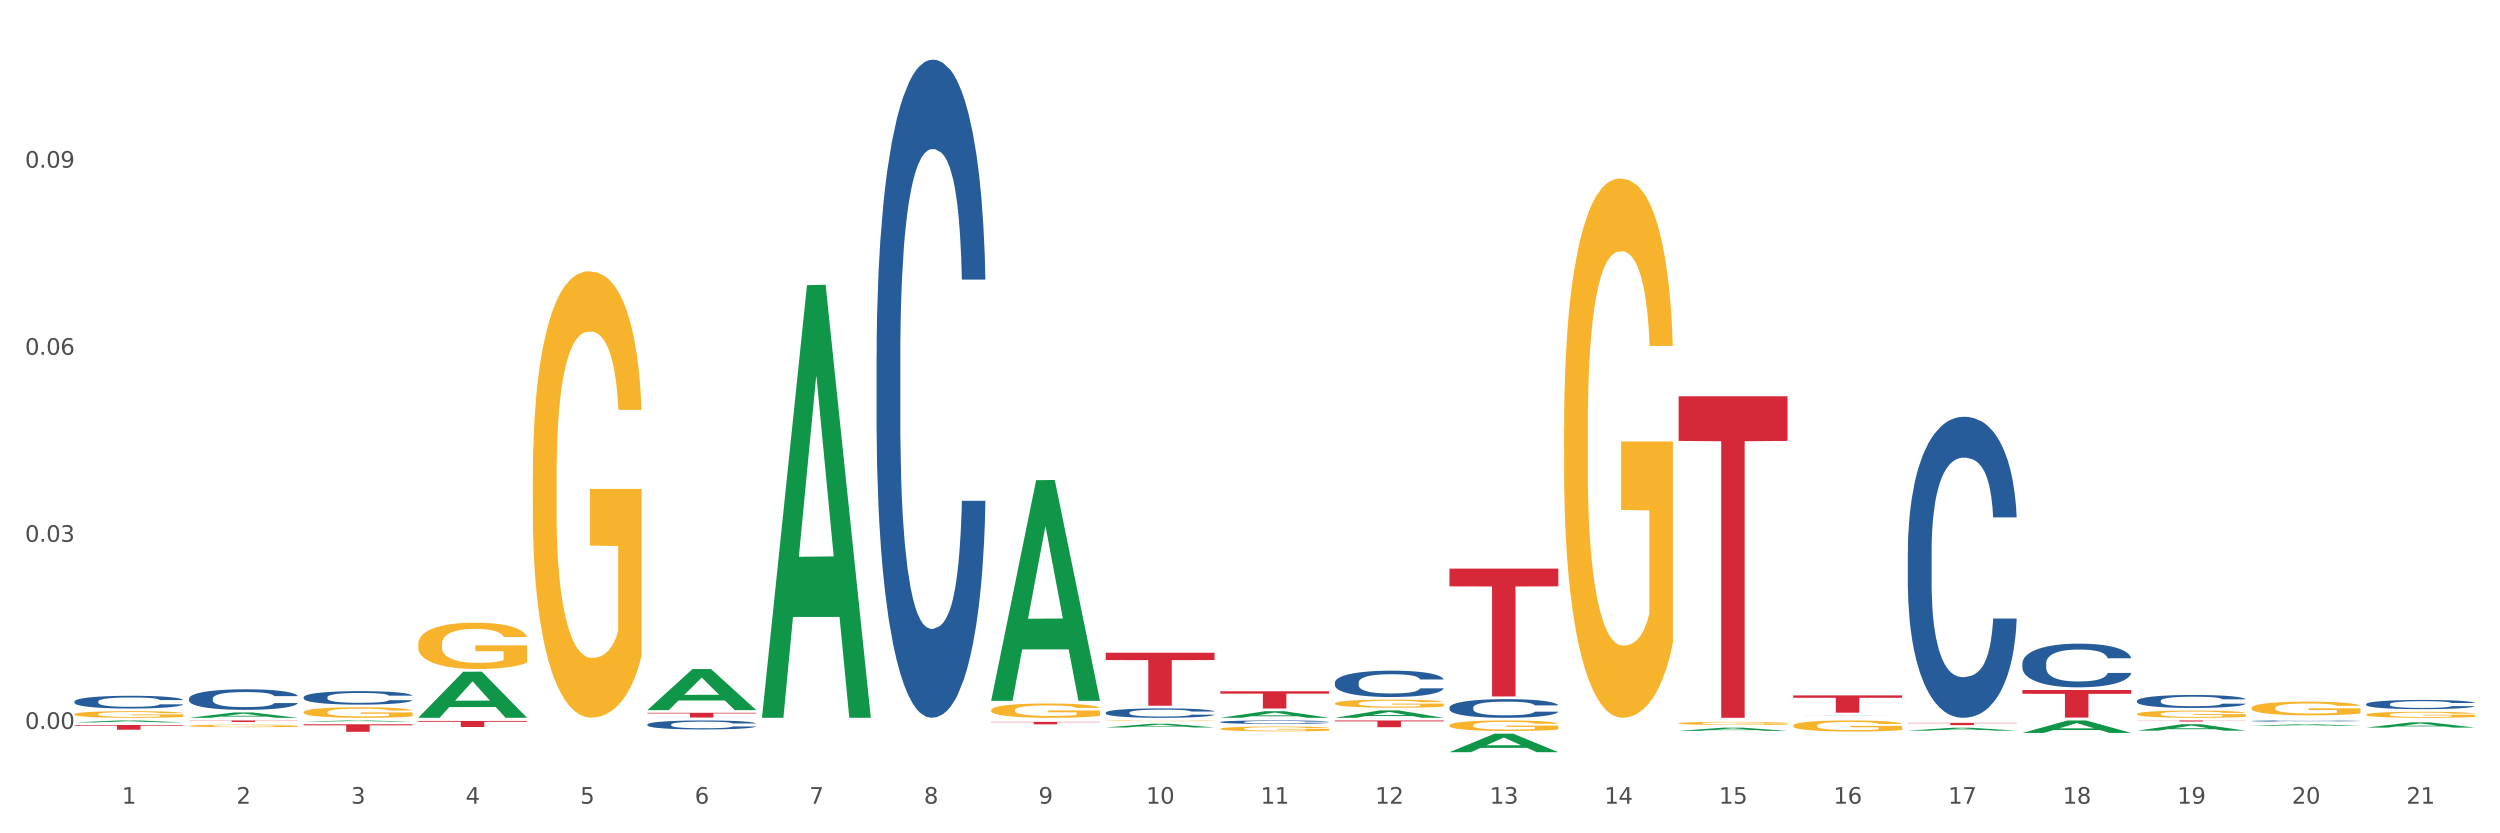 <?xml version="1.0" encoding="utf-8" standalone="no"?>
<!DOCTYPE svg PUBLIC "-//W3C//DTD SVG 1.1//EN"
  "http://www.w3.org/Graphics/SVG/1.1/DTD/svg11.dtd">
<svg xmlns:xlink="http://www.w3.org/1999/xlink" width="1080pt" height="360pt" viewBox="0 0 1080 360" xmlns="http://www.w3.org/2000/svg" version="1.1">
 <rect x="0" y="0" width="1080" height="360" fill="#333333" stroke="none"/>
 <defs>
  <style type="text/css">*{stroke-linejoin: round; stroke-linecap: butt}</style>
 </defs>
 <g id="figure_1">
  <g id="patch_1">
   <path d="M 0 360 
L 1080 360 
L 1080 0 
L 0 0 
z
" style="fill: #ffffff; stroke: #ffffff; stroke-linejoin: miter"/>
  </g>
  <g id="axes_1">
   <g id="matplotlib.axis_1">
    <g id="xtick_1">
     <g id="text_1">
      <!-- 1 -->
      <g style="fill: #4d4d4d" transform="translate(52.633 347.204) scale(0.096 -0.096)">
       <defs>
        <path id="DejaVuSans-31" d="M 794 531 
L 1825 531 
L 1825 4091 
L 703 3866 
L 703 4441 
L 1819 4666 
L 2450 4666 
L 2450 531 
L 3481 531 
L 3481 0 
L 794 0 
L 794 531 
z
" transform="scale(0.016)"/>
       </defs>
       <use xlink:href="#DejaVuSans-31"/>
      </g>
     </g>
    </g>
    <g id="xtick_2">
     <g id="text_2">
      <!-- 2 -->
      <g style="fill: #4d4d4d" transform="translate(102.133 347.204) scale(0.096 -0.096)">
       <defs>
        <path id="DejaVuSans-32" d="M 1228 531 
L 3431 531 
L 3431 0 
L 469 0 
L 469 531 
Q 828 903 1448 1529 
Q 2069 2156 2228 2338 
Q 2531 2678 2651 2914 
Q 2772 3150 2772 3378 
Q 2772 3750 2511 3984 
Q 2250 4219 1831 4219 
Q 1534 4219 1204 4116 
Q 875 4013 500 3803 
L 500 4441 
Q 881 4594 1212 4672 
Q 1544 4750 1819 4750 
Q 2544 4750 2975 4387 
Q 3406 4025 3406 3419 
Q 3406 3131 3298 2873 
Q 3191 2616 2906 2266 
Q 2828 2175 2409 1742 
Q 1991 1309 1228 531 
z
" transform="scale(0.016)"/>
       </defs>
       <use xlink:href="#DejaVuSans-32"/>
      </g>
     </g>
    </g>
    <g id="xtick_3">
     <g id="text_3">
      <!-- 3 -->
      <g style="fill: #4d4d4d" transform="translate(151.633 347.204) scale(0.096 -0.096)">
       <defs>
        <path id="DejaVuSans-33" d="M 2597 2516 
Q 3050 2419 3304 2112 
Q 3559 1806 3559 1356 
Q 3559 666 3084 287 
Q 2609 -91 1734 -91 
Q 1441 -91 1130 -33 
Q 819 25 488 141 
L 488 750 
Q 750 597 1062 519 
Q 1375 441 1716 441 
Q 2309 441 2620 675 
Q 2931 909 2931 1356 
Q 2931 1769 2642 2001 
Q 2353 2234 1838 2234 
L 1294 2234 
L 1294 2753 
L 1863 2753 
Q 2328 2753 2575 2939 
Q 2822 3125 2822 3475 
Q 2822 3834 2567 4026 
Q 2313 4219 1838 4219 
Q 1578 4219 1281 4162 
Q 984 4106 628 3988 
L 628 4550 
Q 988 4650 1302 4700 
Q 1616 4750 1894 4750 
Q 2613 4750 3031 4423 
Q 3450 4097 3450 3541 
Q 3450 3153 3228 2886 
Q 3006 2619 2597 2516 
z
" transform="scale(0.016)"/>
       </defs>
       <use xlink:href="#DejaVuSans-33"/>
      </g>
     </g>
    </g>
    <g id="xtick_4">
     <g id="text_4">
      <!-- 4 -->
      <g style="fill: #4d4d4d" transform="translate(201.133 347.204) scale(0.096 -0.096)">
       <defs>
        <path id="DejaVuSans-34" d="M 2419 4116 
L 825 1625 
L 2419 1625 
L 2419 4116 
z
M 2253 4666 
L 3047 4666 
L 3047 1625 
L 3713 1625 
L 3713 1100 
L 3047 1100 
L 3047 0 
L 2419 0 
L 2419 1100 
L 313 1100 
L 313 1709 
L 2253 4666 
z
" transform="scale(0.016)"/>
       </defs>
       <use xlink:href="#DejaVuSans-34"/>
      </g>
     </g>
    </g>
    <g id="xtick_5">
     <g id="text_5">
      <!-- 5 -->
      <g style="fill: #4d4d4d" transform="translate(250.633 347.204) scale(0.096 -0.096)">
       <defs>
        <path id="DejaVuSans-35" d="M 691 4666 
L 3169 4666 
L 3169 4134 
L 1269 4134 
L 1269 2991 
Q 1406 3038 1543 3061 
Q 1681 3084 1819 3084 
Q 2600 3084 3056 2656 
Q 3513 2228 3513 1497 
Q 3513 744 3044 326 
Q 2575 -91 1722 -91 
Q 1428 -91 1123 -41 
Q 819 9 494 109 
L 494 744 
Q 775 591 1075 516 
Q 1375 441 1709 441 
Q 2250 441 2565 725 
Q 2881 1009 2881 1497 
Q 2881 1984 2565 2268 
Q 2250 2553 1709 2553 
Q 1456 2553 1204 2497 
Q 953 2441 691 2322 
L 691 4666 
z
" transform="scale(0.016)"/>
       </defs>
       <use xlink:href="#DejaVuSans-35"/>
      </g>
     </g>
    </g>
    <g id="xtick_6">
     <g id="text_6">
      <!-- 6 -->
      <g style="fill: #4d4d4d" transform="translate(300.134 347.204) scale(0.096 -0.096)">
       <defs>
        <path id="DejaVuSans-36" d="M 2113 2584 
Q 1688 2584 1439 2293 
Q 1191 2003 1191 1497 
Q 1191 994 1439 701 
Q 1688 409 2113 409 
Q 2538 409 2786 701 
Q 3034 994 3034 1497 
Q 3034 2003 2786 2293 
Q 2538 2584 2113 2584 
z
M 3366 4563 
L 3366 3988 
Q 3128 4100 2886 4159 
Q 2644 4219 2406 4219 
Q 1781 4219 1451 3797 
Q 1122 3375 1075 2522 
Q 1259 2794 1537 2939 
Q 1816 3084 2150 3084 
Q 2853 3084 3261 2657 
Q 3669 2231 3669 1497 
Q 3669 778 3244 343 
Q 2819 -91 2113 -91 
Q 1303 -91 875 529 
Q 447 1150 447 2328 
Q 447 3434 972 4092 
Q 1497 4750 2381 4750 
Q 2619 4750 2861 4703 
Q 3103 4656 3366 4563 
z
" transform="scale(0.016)"/>
       </defs>
       <use xlink:href="#DejaVuSans-36"/>
      </g>
     </g>
    </g>
    <g id="xtick_7">
     <g id="text_7">
      <!-- 7 -->
      <g style="fill: #4d4d4d" transform="translate(349.634 347.204) scale(0.096 -0.096)">
       <defs>
        <path id="DejaVuSans-37" d="M 525 4666 
L 3525 4666 
L 3525 4397 
L 1831 0 
L 1172 0 
L 2766 4134 
L 525 4134 
L 525 4666 
z
" transform="scale(0.016)"/>
       </defs>
       <use xlink:href="#DejaVuSans-37"/>
      </g>
     </g>
    </g>
    <g id="xtick_8">
     <g id="text_8">
      <!-- 8 -->
      <g style="fill: #4d4d4d" transform="translate(399.134 347.204) scale(0.096 -0.096)">
       <defs>
        <path id="DejaVuSans-38" d="M 2034 2216 
Q 1584 2216 1326 1975 
Q 1069 1734 1069 1313 
Q 1069 891 1326 650 
Q 1584 409 2034 409 
Q 2484 409 2743 651 
Q 3003 894 3003 1313 
Q 3003 1734 2745 1975 
Q 2488 2216 2034 2216 
z
M 1403 2484 
Q 997 2584 770 2862 
Q 544 3141 544 3541 
Q 544 4100 942 4425 
Q 1341 4750 2034 4750 
Q 2731 4750 3128 4425 
Q 3525 4100 3525 3541 
Q 3525 3141 3298 2862 
Q 3072 2584 2669 2484 
Q 3125 2378 3379 2068 
Q 3634 1759 3634 1313 
Q 3634 634 3220 271 
Q 2806 -91 2034 -91 
Q 1263 -91 848 271 
Q 434 634 434 1313 
Q 434 1759 690 2068 
Q 947 2378 1403 2484 
z
M 1172 3481 
Q 1172 3119 1398 2916 
Q 1625 2713 2034 2713 
Q 2441 2713 2670 2916 
Q 2900 3119 2900 3481 
Q 2900 3844 2670 4047 
Q 2441 4250 2034 4250 
Q 1625 4250 1398 4047 
Q 1172 3844 1172 3481 
z
" transform="scale(0.016)"/>
       </defs>
       <use xlink:href="#DejaVuSans-38"/>
      </g>
     </g>
    </g>
    <g id="xtick_9">
     <g id="text_9">
      <!-- 9 -->
      <g style="fill: #4d4d4d" transform="translate(448.634 347.204) scale(0.096 -0.096)">
       <defs>
        <path id="DejaVuSans-39" d="M 703 97 
L 703 672 
Q 941 559 1184 500 
Q 1428 441 1663 441 
Q 2288 441 2617 861 
Q 2947 1281 2994 2138 
Q 2813 1869 2534 1725 
Q 2256 1581 1919 1581 
Q 1219 1581 811 2004 
Q 403 2428 403 3163 
Q 403 3881 828 4315 
Q 1253 4750 1959 4750 
Q 2769 4750 3195 4129 
Q 3622 3509 3622 2328 
Q 3622 1225 3098 567 
Q 2575 -91 1691 -91 
Q 1453 -91 1209 -44 
Q 966 3 703 97 
z
M 1959 2075 
Q 2384 2075 2632 2365 
Q 2881 2656 2881 3163 
Q 2881 3666 2632 3958 
Q 2384 4250 1959 4250 
Q 1534 4250 1286 3958 
Q 1038 3666 1038 3163 
Q 1038 2656 1286 2365 
Q 1534 2075 1959 2075 
z
" transform="scale(0.016)"/>
       </defs>
       <use xlink:href="#DejaVuSans-39"/>
      </g>
     </g>
    </g>
    <g id="xtick_10">
     <g id="text_10">
      <!-- 10 -->
      <g style="fill: #4d4d4d" transform="translate(495.079 347.204) scale(0.096 -0.096)">
       <defs>
        <path id="DejaVuSans-30" d="M 2034 4250 
Q 1547 4250 1301 3770 
Q 1056 3291 1056 2328 
Q 1056 1369 1301 889 
Q 1547 409 2034 409 
Q 2525 409 2770 889 
Q 3016 1369 3016 2328 
Q 3016 3291 2770 3770 
Q 2525 4250 2034 4250 
z
M 2034 4750 
Q 2819 4750 3233 4129 
Q 3647 3509 3647 2328 
Q 3647 1150 3233 529 
Q 2819 -91 2034 -91 
Q 1250 -91 836 529 
Q 422 1150 422 2328 
Q 422 3509 836 4129 
Q 1250 4750 2034 4750 
z
" transform="scale(0.016)"/>
       </defs>
       <use xlink:href="#DejaVuSans-31"/>
       <use xlink:href="#DejaVuSans-30" transform="translate(63.623 0)"/>
      </g>
     </g>
    </g>
    <g id="xtick_11">
     <g id="text_11">
      <!-- 11 -->
      <g style="fill: #4d4d4d" transform="translate(544.58 347.204) scale(0.096 -0.096)">
       <use xlink:href="#DejaVuSans-31"/>
       <use xlink:href="#DejaVuSans-31" transform="translate(63.623 0)"/>
      </g>
     </g>
    </g>
    <g id="xtick_12">
     <g id="text_12">
      <!-- 12 -->
      <g style="fill: #4d4d4d" transform="translate(594.08 347.204) scale(0.096 -0.096)">
       <use xlink:href="#DejaVuSans-31"/>
       <use xlink:href="#DejaVuSans-32" transform="translate(63.623 0)"/>
      </g>
     </g>
    </g>
    <g id="xtick_13">
     <g id="text_13">
      <!-- 13 -->
      <g style="fill: #4d4d4d" transform="translate(643.58 347.204) scale(0.096 -0.096)">
       <use xlink:href="#DejaVuSans-31"/>
       <use xlink:href="#DejaVuSans-33" transform="translate(63.623 0)"/>
      </g>
     </g>
    </g>
    <g id="xtick_14">
     <g id="text_14">
      <!-- 14 -->
      <g style="fill: #4d4d4d" transform="translate(693.08 347.204) scale(0.096 -0.096)">
       <use xlink:href="#DejaVuSans-31"/>
       <use xlink:href="#DejaVuSans-34" transform="translate(63.623 0)"/>
      </g>
     </g>
    </g>
    <g id="xtick_15">
     <g id="text_15">
      <!-- 15 -->
      <g style="fill: #4d4d4d" transform="translate(742.58 347.204) scale(0.096 -0.096)">
       <use xlink:href="#DejaVuSans-31"/>
       <use xlink:href="#DejaVuSans-35" transform="translate(63.623 0)"/>
      </g>
     </g>
    </g>
    <g id="xtick_16">
     <g id="text_16">
      <!-- 16 -->
      <g style="fill: #4d4d4d" transform="translate(792.08 347.204) scale(0.096 -0.096)">
       <use xlink:href="#DejaVuSans-31"/>
       <use xlink:href="#DejaVuSans-36" transform="translate(63.623 0)"/>
      </g>
     </g>
    </g>
    <g id="xtick_17">
     <g id="text_17">
      <!-- 17 -->
      <g style="fill: #4d4d4d" transform="translate(841.58 347.204) scale(0.096 -0.096)">
       <use xlink:href="#DejaVuSans-31"/>
       <use xlink:href="#DejaVuSans-37" transform="translate(63.623 0)"/>
      </g>
     </g>
    </g>
    <g id="xtick_18">
     <g id="text_18">
      <!-- 18 -->
      <g style="fill: #4d4d4d" transform="translate(891.08 347.204) scale(0.096 -0.096)">
       <use xlink:href="#DejaVuSans-31"/>
       <use xlink:href="#DejaVuSans-38" transform="translate(63.623 0)"/>
      </g>
     </g>
    </g>
    <g id="xtick_19">
     <g id="text_19">
      <!-- 19 -->
      <g style="fill: #4d4d4d" transform="translate(940.58 347.204) scale(0.096 -0.096)">
       <use xlink:href="#DejaVuSans-31"/>
       <use xlink:href="#DejaVuSans-39" transform="translate(63.623 0)"/>
      </g>
     </g>
    </g>
    <g id="xtick_20">
     <g id="text_20">
      <!-- 20 -->
      <g style="fill: #4d4d4d" transform="translate(990.08 347.204) scale(0.096 -0.096)">
       <use xlink:href="#DejaVuSans-32"/>
       <use xlink:href="#DejaVuSans-30" transform="translate(63.623 0)"/>
      </g>
     </g>
    </g>
    <g id="xtick_21">
     <g id="text_21">
      <!-- 21 -->
      <g style="fill: #4d4d4d" transform="translate(1039.58 347.204) scale(0.096 -0.096)">
       <use xlink:href="#DejaVuSans-32"/>
       <use xlink:href="#DejaVuSans-31" transform="translate(63.623 0)"/>
      </g>
     </g>
    </g>
    <g id="xtick_22"/>
    <g id="xtick_23"/>
    <g id="xtick_24"/>
    <g id="xtick_25"/>
    <g id="xtick_26"/>
    <g id="xtick_27"/>
    <g id="xtick_28"/>
    <g id="xtick_29"/>
    <g id="xtick_30"/>
    <g id="xtick_31"/>
    <g id="xtick_32"/>
    <g id="xtick_33"/>
    <g id="xtick_34"/>
    <g id="xtick_35"/>
    <g id="xtick_36"/>
    <g id="xtick_37"/>
    <g id="xtick_38"/>
    <g id="xtick_39"/>
    <g id="xtick_40"/>
    <g id="xtick_41"/>
   </g>
   <g id="matplotlib.axis_2">
    <g id="ytick_1">
     <g id="text_22">
      <!-- 0.00 -->
      <g style="fill: #4d4d4d" transform="translate(10.8 314.883) scale(0.096 -0.096)">
       <defs>
        <path id="DejaVuSans-2e" d="M 684 794 
L 1344 794 
L 1344 0 
L 684 0 
L 684 794 
z
" transform="scale(0.016)"/>
       </defs>
       <use xlink:href="#DejaVuSans-30"/>
       <use xlink:href="#DejaVuSans-2e" transform="translate(63.623 0)"/>
       <use xlink:href="#DejaVuSans-30" transform="translate(95.41 0)"/>
       <use xlink:href="#DejaVuSans-30" transform="translate(159.033 0)"/>
      </g>
     </g>
    </g>
    <g id="ytick_2">
     <g id="text_23">
      <!-- 0.03 -->
      <g style="fill: #4d4d4d" transform="translate(10.8 234.071) scale(0.096 -0.096)">
       <use xlink:href="#DejaVuSans-30"/>
       <use xlink:href="#DejaVuSans-2e" transform="translate(63.623 0)"/>
       <use xlink:href="#DejaVuSans-30" transform="translate(95.41 0)"/>
       <use xlink:href="#DejaVuSans-33" transform="translate(159.033 0)"/>
      </g>
     </g>
    </g>
    <g id="ytick_3">
     <g id="text_24">
      <!-- 0.06 -->
      <g style="fill: #4d4d4d" transform="translate(10.8 153.259) scale(0.096 -0.096)">
       <use xlink:href="#DejaVuSans-30"/>
       <use xlink:href="#DejaVuSans-2e" transform="translate(63.623 0)"/>
       <use xlink:href="#DejaVuSans-30" transform="translate(95.41 0)"/>
       <use xlink:href="#DejaVuSans-36" transform="translate(159.033 0)"/>
      </g>
     </g>
    </g>
    <g id="ytick_4">
     <g id="text_25">
      <!-- 0.09 -->
      <g style="fill: #4d4d4d" transform="translate(10.8 72.447) scale(0.096 -0.096)">
       <use xlink:href="#DejaVuSans-30"/>
       <use xlink:href="#DejaVuSans-2e" transform="translate(63.623 0)"/>
       <use xlink:href="#DejaVuSans-30" transform="translate(95.41 0)"/>
       <use xlink:href="#DejaVuSans-39" transform="translate(159.033 0)"/>
      </g>
     </g>
    </g>
    <g id="ytick_5"/>
    <g id="ytick_6"/>
    <g id="ytick_7"/>
    <g id="ytick_8"/>
   </g>
   <g id="PolyCollection_1">
    <path d="M 972.675 313.562 
L 972.723 313.561 
L 992.115 312.895 
L 1000.163 312.894 
L 1019.7 313.563 
L 1010.392 313.563 
L 1006.174 313.407 
L 986.152 313.407 
L 986.007 313.41 
L 981.935 313.563 
L 972.675 313.563 
L 972.675 313.562 
L 988.673 313.314 
L 1003.653 313.314 
L 996.236 313.037 
L 996.139 313.035 
L 996.042 313.037 
L 988.625 313.314 
L 988.673 313.314 
L 972.675 313.562 
z
" clip-path="url(#p189ecbe538)" style="fill: #109648"/>
    <path d="M 1022.175 314.322 
L 1022.223 314.32 
L 1041.615 312.052 
L 1049.663 312.049 
L 1069.2 314.326 
L 1059.892 314.326 
L 1055.674 313.796 
L 1035.652 313.796 
L 1035.507 313.805 
L 1031.435 314.326 
L 1022.175 314.326 
L 1022.175 314.322 
L 1038.173 313.48 
L 1053.153 313.478 
L 1045.736 312.535 
L 1045.639 312.53 
L 1045.542 312.537 
L 1038.125 313.478 
L 1038.173 313.48 
L 1022.175 314.322 
z
" clip-path="url(#p189ecbe538)" style="fill: #109648"/>
    <path d="M 576.675 294.842 
L 576.731 294.831 
L 576.731 294.54 
L 576.897 294.145 
L 577.509 293.418 
L 578.287 292.867 
L 579.621 292.222 
L 580.344 291.952 
L 581.289 291.65 
L 583.234 291.162 
L 585.457 290.746 
L 587.014 290.517 
L 588.181 290.372 
L 590.794 290.112 
L 592.294 289.997 
L 593.851 289.904 
L 595.185 289.841 
L 597.408 289.769 
L 599.187 289.737 
L 601.244 289.727 
L 602.967 289.737 
L 605.246 289.779 
L 608.581 289.904 
L 609.859 289.976 
L 611.582 290.101 
L 613.361 290.268 
L 614.806 290.434 
L 616.474 290.673 
L 618.197 290.985 
L 619.865 291.38 
L 621.032 291.744 
L 621.977 292.128 
L 622.811 292.596 
L 623.422 293.106 
L 623.7 293.532 
L 613.528 293.532 
L 613.25 293.147 
L 612.694 292.731 
L 612.138 292.451 
L 611.527 292.222 
L 610.582 291.962 
L 609.748 291.796 
L 608.359 291.598 
L 607.08 291.473 
L 606.024 291.401 
L 604.745 291.338 
L 602.022 291.276 
L 600.076 291.276 
L 598.853 291.297 
L 597.353 291.349 
L 596.074 291.421 
L 594.573 291.546 
L 593.406 291.681 
L 592.239 291.858 
L 591.572 291.983 
L 590.571 292.212 
L 589.904 292.399 
L 589.015 292.721 
L 588.515 292.95 
L 587.625 293.542 
L 587.236 293.979 
L 587.069 294.28 
L 586.958 294.613 
L 586.958 296.235 
L 587.292 296.963 
L 587.57 297.274 
L 588.014 297.628 
L 588.848 298.085 
L 590.071 298.532 
L 591.349 298.855 
L 592.406 299.052 
L 593.406 299.198 
L 594.407 299.312 
L 595.63 299.416 
L 596.63 299.478 
L 598.131 299.541 
L 599.91 299.572 
L 601.299 299.572 
L 604.134 299.52 
L 605.413 299.468 
L 606.635 299.395 
L 607.969 299.281 
L 609.026 299.156 
L 609.637 299.063 
L 610.638 298.865 
L 611.416 298.657 
L 612.083 298.418 
L 612.527 298.21 
L 613.028 297.898 
L 613.417 297.545 
L 613.528 297.358 
L 623.7 297.358 
L 623.478 297.732 
L 623.089 298.096 
L 622.31 298.584 
L 621.699 298.865 
L 620.754 299.208 
L 619.753 299.499 
L 618.364 299.821 
L 617.085 300.061 
L 615.751 300.268 
L 614.306 300.456 
L 611.694 300.716 
L 610.749 300.788 
L 608.748 300.913 
L 607.191 300.986 
L 604.912 301.059 
L 602.578 301.1 
L 600.132 301.111 
L 597.964 301.09 
L 595.574 301.027 
L 594.073 300.965 
L 592.406 300.871 
L 590.46 300.726 
L 588.626 300.549 
L 586.903 300.341 
L 585.291 300.102 
L 583.79 299.832 
L 581.844 299.385 
L 580.399 298.948 
L 579.343 298.543 
L 578.62 298.2 
L 577.898 297.763 
L 577.509 297.462 
L 576.897 296.734 
L 576.675 296.058 
L 576.675 294.842 
z
" clip-path="url(#p189ecbe538)" style="fill: #255c99"/>
    <path d="M 527.175 311.905 
L 527.231 311.904 
L 527.231 311.866 
L 527.397 311.814 
L 528.009 311.719 
L 528.787 311.647 
L 530.121 311.562 
L 530.844 311.527 
L 531.789 311.487 
L 533.734 311.424 
L 535.957 311.369 
L 537.514 311.339 
L 538.681 311.32 
L 541.294 311.286 
L 542.794 311.271 
L 544.351 311.259 
L 545.685 311.251 
L 547.908 311.241 
L 549.687 311.237 
L 551.744 311.236 
L 553.467 311.237 
L 555.746 311.242 
L 559.081 311.259 
L 560.359 311.268 
L 562.082 311.285 
L 563.861 311.306 
L 565.306 311.328 
L 566.974 311.36 
L 568.697 311.4 
L 570.365 311.452 
L 571.532 311.5 
L 572.477 311.55 
L 573.311 311.611 
L 573.922 311.678 
L 574.2 311.734 
L 564.028 311.734 
L 563.75 311.683 
L 563.194 311.629 
L 562.638 311.592 
L 562.027 311.562 
L 561.082 311.528 
L 560.248 311.507 
L 558.859 311.481 
L 557.58 311.464 
L 556.524 311.455 
L 555.245 311.447 
L 552.522 311.438 
L 550.576 311.438 
L 549.353 311.441 
L 547.853 311.448 
L 546.574 311.458 
L 545.073 311.474 
L 543.906 311.492 
L 542.739 311.515 
L 542.072 311.531 
L 541.071 311.561 
L 540.404 311.585 
L 539.515 311.628 
L 539.015 311.658 
L 538.125 311.735 
L 537.736 311.792 
L 537.569 311.832 
L 537.458 311.875 
L 537.458 312.088 
L 537.792 312.183 
L 538.07 312.224 
L 538.514 312.27 
L 539.348 312.33 
L 540.571 312.389 
L 541.849 312.431 
L 542.906 312.457 
L 543.906 312.476 
L 544.907 312.491 
L 546.13 312.504 
L 547.13 312.512 
L 548.631 312.521 
L 550.41 312.525 
L 551.799 312.525 
L 554.634 312.518 
L 555.913 312.511 
L 557.135 312.501 
L 558.469 312.487 
L 559.526 312.47 
L 560.137 312.458 
L 561.138 312.432 
L 561.916 312.405 
L 562.583 312.374 
L 563.027 312.346 
L 563.528 312.305 
L 563.917 312.259 
L 564.028 312.235 
L 574.2 312.235 
L 573.978 312.284 
L 573.589 312.331 
L 572.81 312.395 
L 572.199 312.432 
L 571.254 312.477 
L 570.253 312.515 
L 568.864 312.557 
L 567.585 312.589 
L 566.251 312.616 
L 564.806 312.64 
L 562.194 312.674 
L 561.249 312.684 
L 559.248 312.7 
L 557.691 312.71 
L 555.412 312.719 
L 553.078 312.725 
L 550.632 312.726 
L 548.464 312.723 
L 546.074 312.715 
L 544.573 312.707 
L 542.906 312.695 
L 540.96 312.676 
L 539.126 312.653 
L 537.403 312.625 
L 535.791 312.594 
L 534.29 312.559 
L 532.344 312.5 
L 530.899 312.443 
L 529.843 312.39 
L 529.12 312.345 
L 528.398 312.288 
L 528.009 312.248 
L 527.397 312.153 
L 527.175 312.065 
L 527.175 311.905 
z
" clip-path="url(#p189ecbe538)" style="fill: #255c99"/>
    <path d="M 923.175 302.748 
L 923.231 302.743 
L 923.231 302.599 
L 923.397 302.405 
L 924.009 302.046 
L 924.787 301.775 
L 926.121 301.457 
L 926.844 301.324 
L 927.789 301.176 
L 929.734 300.935 
L 931.957 300.73 
L 933.514 300.617 
L 934.681 300.546 
L 937.294 300.418 
L 938.794 300.361 
L 940.351 300.315 
L 941.685 300.284 
L 943.908 300.249 
L 945.687 300.233 
L 947.744 300.228 
L 949.467 300.233 
L 951.746 300.254 
L 955.081 300.315 
L 956.359 300.351 
L 958.082 300.412 
L 959.861 300.494 
L 961.306 300.576 
L 962.974 300.694 
L 964.697 300.848 
L 966.365 301.042 
L 967.532 301.222 
L 968.477 301.411 
L 969.311 301.642 
L 969.922 301.893 
L 970.2 302.103 
L 960.028 302.103 
L 959.75 301.913 
L 959.194 301.708 
L 958.638 301.57 
L 958.027 301.457 
L 957.082 301.329 
L 956.248 301.247 
L 954.859 301.15 
L 953.58 301.089 
L 952.524 301.053 
L 951.245 301.022 
L 948.522 300.991 
L 946.576 300.991 
L 945.353 301.001 
L 943.853 301.027 
L 942.574 301.063 
L 941.073 301.124 
L 939.906 301.191 
L 938.739 301.278 
L 938.072 301.339 
L 937.071 301.452 
L 936.404 301.544 
L 935.515 301.703 
L 935.015 301.816 
L 934.125 302.108 
L 933.736 302.323 
L 933.569 302.471 
L 933.458 302.635 
L 933.458 303.434 
L 933.792 303.793 
L 934.07 303.947 
L 934.514 304.121 
L 935.348 304.346 
L 936.571 304.566 
L 937.849 304.725 
L 938.906 304.822 
L 939.906 304.894 
L 940.907 304.95 
L 942.13 305.002 
L 943.13 305.032 
L 944.631 305.063 
L 946.41 305.078 
L 947.799 305.078 
L 950.634 305.053 
L 951.913 305.027 
L 953.135 304.991 
L 954.469 304.935 
L 955.526 304.874 
L 956.137 304.827 
L 957.138 304.73 
L 957.916 304.628 
L 958.583 304.51 
L 959.027 304.407 
L 959.528 304.254 
L 959.917 304.08 
L 960.028 303.988 
L 970.2 303.988 
L 969.978 304.172 
L 969.589 304.351 
L 968.81 304.592 
L 968.199 304.73 
L 967.254 304.899 
L 966.253 305.043 
L 964.864 305.201 
L 963.585 305.319 
L 962.251 305.422 
L 960.806 305.514 
L 958.194 305.642 
L 957.249 305.678 
L 955.248 305.739 
L 953.691 305.775 
L 951.412 305.811 
L 949.078 305.831 
L 946.632 305.836 
L 944.464 305.826 
L 942.074 305.796 
L 940.573 305.765 
L 938.906 305.719 
L 936.96 305.647 
L 935.126 305.56 
L 933.403 305.457 
L 931.791 305.34 
L 930.29 305.207 
L 928.344 304.986 
L 926.899 304.771 
L 925.843 304.571 
L 925.12 304.402 
L 924.398 304.187 
L 924.009 304.039 
L 923.397 303.68 
L 923.175 303.347 
L 923.175 302.748 
z
" clip-path="url(#p189ecbe538)" style="fill: #255c99"/>
    <path d="M 873.675 286.534 
L 873.731 286.517 
L 873.731 286.034 
L 873.897 285.379 
L 874.509 284.172 
L 875.287 283.258 
L 876.621 282.188 
L 877.344 281.74 
L 878.289 281.24 
L 880.234 280.429 
L 882.457 279.739 
L 884.014 279.36 
L 885.181 279.118 
L 887.794 278.687 
L 889.294 278.498 
L 890.851 278.342 
L 892.185 278.239 
L 894.408 278.118 
L 896.187 278.066 
L 898.244 278.049 
L 899.967 278.066 
L 902.246 278.135 
L 905.581 278.342 
L 906.859 278.463 
L 908.582 278.67 
L 910.361 278.946 
L 911.806 279.222 
L 913.474 279.619 
L 915.197 280.136 
L 916.865 280.791 
L 918.032 281.395 
L 918.977 282.033 
L 919.811 282.809 
L 920.422 283.654 
L 920.7 284.361 
L 910.528 284.361 
L 910.25 283.723 
L 909.694 283.033 
L 909.138 282.568 
L 908.527 282.188 
L 907.582 281.757 
L 906.748 281.481 
L 905.359 281.154 
L 904.08 280.947 
L 903.024 280.826 
L 901.745 280.722 
L 899.022 280.619 
L 897.076 280.619 
L 895.853 280.653 
L 894.353 280.74 
L 893.074 280.86 
L 891.573 281.067 
L 890.406 281.292 
L 889.239 281.585 
L 888.572 281.792 
L 887.571 282.171 
L 886.904 282.481 
L 886.015 283.016 
L 885.515 283.396 
L 884.625 284.379 
L 884.236 285.103 
L 884.069 285.603 
L 883.958 286.155 
L 883.958 288.845 
L 884.292 290.053 
L 884.57 290.57 
L 885.014 291.156 
L 885.848 291.915 
L 887.071 292.657 
L 888.349 293.191 
L 889.406 293.519 
L 890.406 293.76 
L 891.407 293.95 
L 892.63 294.123 
L 893.63 294.226 
L 895.131 294.33 
L 896.91 294.381 
L 898.299 294.381 
L 901.134 294.295 
L 902.413 294.209 
L 903.635 294.088 
L 904.969 293.898 
L 906.026 293.691 
L 906.637 293.536 
L 907.638 293.209 
L 908.416 292.864 
L 909.083 292.467 
L 909.527 292.122 
L 910.028 291.605 
L 910.417 291.018 
L 910.528 290.708 
L 920.7 290.708 
L 920.478 291.329 
L 920.089 291.932 
L 919.31 292.743 
L 918.699 293.209 
L 917.754 293.778 
L 916.753 294.261 
L 915.364 294.795 
L 914.085 295.192 
L 912.751 295.537 
L 911.306 295.847 
L 908.694 296.278 
L 907.749 296.399 
L 905.748 296.606 
L 904.191 296.727 
L 901.912 296.848 
L 899.578 296.917 
L 897.132 296.934 
L 894.964 296.899 
L 892.574 296.796 
L 891.073 296.692 
L 889.406 296.537 
L 887.46 296.296 
L 885.626 296.002 
L 883.903 295.658 
L 882.291 295.261 
L 880.79 294.812 
L 878.844 294.071 
L 877.399 293.347 
L 876.343 292.674 
L 875.62 292.105 
L 874.898 291.381 
L 874.509 290.88 
L 873.897 289.673 
L 873.675 288.552 
L 873.675 286.534 
z
" clip-path="url(#p189ecbe538)" style="fill: #255c99"/>
    <path d="M 824.175 238.473 
L 824.231 238.354 
L 824.231 235.029 
L 824.397 230.515 
L 825.009 222.201 
L 825.787 215.906 
L 827.121 208.542 
L 827.844 205.454 
L 828.789 202.01 
L 830.734 196.427 
L 832.957 191.676 
L 834.514 189.063 
L 835.681 187.401 
L 838.294 184.431 
L 839.794 183.125 
L 841.351 182.056 
L 842.685 181.343 
L 844.908 180.512 
L 846.687 180.155 
L 848.744 180.037 
L 850.467 180.155 
L 852.746 180.63 
L 856.081 182.056 
L 857.359 182.887 
L 859.082 184.312 
L 860.861 186.213 
L 862.306 188.113 
L 863.974 190.845 
L 865.697 194.408 
L 867.365 198.922 
L 868.532 203.079 
L 869.477 207.473 
L 870.311 212.818 
L 870.922 218.638 
L 871.2 223.508 
L 861.028 223.508 
L 860.75 219.113 
L 860.194 214.362 
L 859.638 211.155 
L 859.027 208.542 
L 858.082 205.573 
L 857.248 203.673 
L 855.859 201.416 
L 854.58 199.991 
L 853.524 199.159 
L 852.245 198.446 
L 849.522 197.734 
L 847.576 197.734 
L 846.353 197.971 
L 844.853 198.565 
L 843.574 199.397 
L 842.073 200.822 
L 840.906 202.366 
L 839.739 204.385 
L 839.072 205.81 
L 838.071 208.423 
L 837.404 210.561 
L 836.515 214.243 
L 836.015 216.856 
L 835.125 223.627 
L 834.736 228.615 
L 834.569 232.059 
L 834.458 235.86 
L 834.458 254.389 
L 834.792 262.703 
L 835.07 266.266 
L 835.514 270.305 
L 836.348 275.531 
L 837.571 280.638 
L 838.849 284.32 
L 839.906 286.577 
L 840.906 288.239 
L 841.907 289.546 
L 843.13 290.734 
L 844.13 291.446 
L 845.631 292.159 
L 847.41 292.515 
L 848.799 292.515 
L 851.634 291.921 
L 852.913 291.328 
L 854.135 290.496 
L 855.469 289.19 
L 856.526 287.764 
L 857.137 286.695 
L 858.138 284.439 
L 858.916 282.063 
L 859.583 279.331 
L 860.027 276.956 
L 860.528 273.393 
L 860.917 269.354 
L 861.028 267.216 
L 871.2 267.216 
L 870.978 271.492 
L 870.589 275.649 
L 869.81 281.232 
L 869.199 284.439 
L 868.254 288.358 
L 867.253 291.684 
L 865.864 295.366 
L 864.585 298.098 
L 863.251 300.473 
L 861.806 302.611 
L 859.194 305.58 
L 858.249 306.412 
L 856.248 307.837 
L 854.691 308.668 
L 852.412 309.5 
L 850.078 309.975 
L 847.632 310.094 
L 845.464 309.856 
L 843.074 309.144 
L 841.573 308.431 
L 839.906 307.362 
L 837.96 305.699 
L 836.126 303.68 
L 834.403 301.305 
L 832.791 298.573 
L 831.29 295.485 
L 829.344 290.377 
L 827.899 285.389 
L 826.843 280.757 
L 826.12 276.837 
L 825.398 271.849 
L 825.009 268.404 
L 824.397 260.09 
L 824.175 252.37 
L 824.175 238.473 
z
" clip-path="url(#p189ecbe538)" style="fill: #255c99"/>
    <path d="M 626.175 305.648 
L 626.231 305.641 
L 626.231 305.434 
L 626.397 305.154 
L 627.009 304.638 
L 627.787 304.247 
L 629.121 303.79 
L 629.844 303.598 
L 630.789 303.385 
L 632.734 303.038 
L 634.957 302.743 
L 636.514 302.581 
L 637.681 302.478 
L 640.294 302.293 
L 641.794 302.212 
L 643.351 302.146 
L 644.685 302.102 
L 646.908 302.05 
L 648.687 302.028 
L 650.744 302.021 
L 652.467 302.028 
L 654.746 302.057 
L 658.081 302.146 
L 659.359 302.198 
L 661.082 302.286 
L 662.861 302.404 
L 664.306 302.522 
L 665.974 302.691 
L 667.697 302.913 
L 669.365 303.193 
L 670.532 303.451 
L 671.477 303.724 
L 672.311 304.055 
L 672.922 304.417 
L 673.2 304.719 
L 663.028 304.719 
L 662.75 304.446 
L 662.194 304.151 
L 661.638 303.952 
L 661.027 303.79 
L 660.082 303.606 
L 659.248 303.488 
L 657.859 303.348 
L 656.58 303.259 
L 655.524 303.208 
L 654.245 303.163 
L 651.522 303.119 
L 649.576 303.119 
L 648.353 303.134 
L 646.853 303.171 
L 645.574 303.222 
L 644.073 303.311 
L 642.906 303.407 
L 641.739 303.532 
L 641.072 303.62 
L 640.071 303.783 
L 639.404 303.915 
L 638.515 304.144 
L 638.015 304.306 
L 637.125 304.726 
L 636.736 305.036 
L 636.569 305.25 
L 636.458 305.486 
L 636.458 306.636 
L 636.792 307.152 
L 637.07 307.373 
L 637.514 307.624 
L 638.348 307.948 
L 639.571 308.265 
L 640.849 308.494 
L 641.906 308.634 
L 642.906 308.737 
L 643.907 308.818 
L 645.13 308.892 
L 646.13 308.936 
L 647.631 308.98 
L 649.41 309.003 
L 650.799 309.003 
L 653.634 308.966 
L 654.913 308.929 
L 656.135 308.877 
L 657.469 308.796 
L 658.526 308.708 
L 659.137 308.641 
L 660.138 308.501 
L 660.916 308.354 
L 661.583 308.184 
L 662.027 308.037 
L 662.528 307.816 
L 662.917 307.565 
L 663.028 307.432 
L 673.2 307.432 
L 672.978 307.698 
L 672.589 307.956 
L 671.81 308.302 
L 671.199 308.501 
L 670.254 308.745 
L 669.253 308.951 
L 667.864 309.18 
L 666.585 309.349 
L 665.251 309.497 
L 663.806 309.629 
L 661.194 309.814 
L 660.249 309.865 
L 658.248 309.954 
L 656.691 310.005 
L 654.412 310.057 
L 652.078 310.086 
L 649.632 310.094 
L 647.464 310.079 
L 645.074 310.035 
L 643.573 309.991 
L 641.906 309.924 
L 639.96 309.821 
L 638.126 309.696 
L 636.403 309.548 
L 634.791 309.379 
L 633.29 309.187 
L 631.344 308.87 
L 629.899 308.56 
L 628.843 308.273 
L 628.12 308.029 
L 627.398 307.72 
L 627.009 307.506 
L 626.397 306.99 
L 626.175 306.511 
L 626.175 305.648 
z
" clip-path="url(#p189ecbe538)" style="fill: #255c99"/>
    <path d="M 1022.175 304.162 
L 1022.231 304.158 
L 1022.231 304.056 
L 1022.397 303.918 
L 1023.009 303.664 
L 1023.787 303.472 
L 1025.121 303.247 
L 1025.844 303.153 
L 1026.789 303.047 
L 1028.734 302.877 
L 1030.957 302.732 
L 1032.514 302.652 
L 1033.681 302.601 
L 1036.294 302.51 
L 1037.794 302.47 
L 1039.351 302.438 
L 1040.685 302.416 
L 1042.908 302.39 
L 1044.687 302.38 
L 1046.744 302.376 
L 1048.467 302.38 
L 1050.746 302.394 
L 1054.081 302.438 
L 1055.359 302.463 
L 1057.082 302.507 
L 1058.861 302.565 
L 1060.306 302.623 
L 1061.974 302.706 
L 1063.697 302.815 
L 1065.365 302.953 
L 1066.532 303.08 
L 1067.477 303.214 
L 1068.311 303.378 
L 1068.922 303.555 
L 1069.2 303.704 
L 1059.028 303.704 
L 1058.75 303.57 
L 1058.194 303.425 
L 1057.638 303.327 
L 1057.027 303.247 
L 1056.082 303.156 
L 1055.248 303.098 
L 1053.859 303.029 
L 1052.58 302.986 
L 1051.524 302.96 
L 1050.245 302.938 
L 1047.522 302.917 
L 1045.576 302.917 
L 1044.353 302.924 
L 1042.853 302.942 
L 1041.574 302.968 
L 1040.073 303.011 
L 1038.906 303.058 
L 1037.739 303.12 
L 1037.072 303.164 
L 1036.071 303.243 
L 1035.404 303.309 
L 1034.515 303.421 
L 1034.015 303.501 
L 1033.125 303.708 
L 1032.736 303.86 
L 1032.569 303.966 
L 1032.458 304.082 
L 1032.458 304.648 
L 1032.792 304.902 
L 1033.07 305.011 
L 1033.514 305.134 
L 1034.348 305.294 
L 1035.571 305.45 
L 1036.849 305.563 
L 1037.906 305.632 
L 1038.906 305.682 
L 1039.907 305.722 
L 1041.13 305.759 
L 1042.13 305.78 
L 1043.631 305.802 
L 1045.41 305.813 
L 1046.799 305.813 
L 1049.634 305.795 
L 1050.912 305.777 
L 1052.135 305.751 
L 1053.469 305.711 
L 1054.526 305.668 
L 1055.137 305.635 
L 1056.138 305.566 
L 1056.916 305.494 
L 1057.583 305.41 
L 1058.027 305.338 
L 1058.528 305.229 
L 1058.917 305.105 
L 1059.028 305.04 
L 1069.2 305.04 
L 1068.978 305.171 
L 1068.589 305.298 
L 1067.81 305.468 
L 1067.199 305.566 
L 1066.254 305.686 
L 1065.253 305.788 
L 1063.864 305.9 
L 1062.585 305.984 
L 1061.251 306.056 
L 1059.806 306.121 
L 1057.194 306.212 
L 1056.249 306.238 
L 1054.248 306.281 
L 1052.691 306.307 
L 1050.412 306.332 
L 1048.078 306.346 
L 1045.632 306.35 
L 1043.464 306.343 
L 1041.074 306.321 
L 1039.573 306.299 
L 1037.906 306.267 
L 1035.96 306.216 
L 1034.126 306.154 
L 1032.403 306.082 
L 1030.791 305.998 
L 1029.29 305.904 
L 1027.344 305.748 
L 1025.899 305.595 
L 1024.843 305.454 
L 1024.12 305.334 
L 1023.398 305.181 
L 1023.009 305.076 
L 1022.397 304.822 
L 1022.175 304.586 
L 1022.175 304.162 
z
" clip-path="url(#p189ecbe538)" style="fill: #255c99"/>
    <path d="M 972.675 311.468 
L 972.731 311.467 
L 972.731 311.454 
L 972.897 311.436 
L 973.509 311.403 
L 974.287 311.378 
L 975.621 311.349 
L 976.344 311.337 
L 977.289 311.323 
L 979.234 311.301 
L 981.457 311.282 
L 983.014 311.272 
L 984.181 311.265 
L 986.794 311.253 
L 988.294 311.248 
L 989.851 311.244 
L 991.185 311.241 
L 993.408 311.238 
L 995.187 311.236 
L 997.244 311.236 
L 998.967 311.236 
L 1001.246 311.238 
L 1004.581 311.244 
L 1005.859 311.247 
L 1007.582 311.253 
L 1009.361 311.26 
L 1010.806 311.268 
L 1012.474 311.279 
L 1014.197 311.293 
L 1015.865 311.311 
L 1017.032 311.327 
L 1017.977 311.345 
L 1018.811 311.366 
L 1019.422 311.389 
L 1019.7 311.408 
L 1009.528 311.408 
L 1009.25 311.391 
L 1008.694 311.372 
L 1008.138 311.359 
L 1007.527 311.349 
L 1006.582 311.337 
L 1005.748 311.33 
L 1004.359 311.321 
L 1003.08 311.315 
L 1002.024 311.312 
L 1000.745 311.309 
L 998.022 311.306 
L 996.076 311.306 
L 994.853 311.307 
L 993.353 311.309 
L 992.074 311.313 
L 990.573 311.318 
L 989.406 311.324 
L 988.239 311.332 
L 987.572 311.338 
L 986.571 311.348 
L 985.904 311.357 
L 985.015 311.371 
L 984.515 311.382 
L 983.625 311.409 
L 983.236 311.429 
L 983.069 311.442 
L 982.958 311.457 
L 982.958 311.531 
L 983.292 311.564 
L 983.57 311.578 
L 984.014 311.594 
L 984.848 311.615 
L 986.071 311.635 
L 987.349 311.65 
L 988.406 311.659 
L 989.406 311.665 
L 990.407 311.67 
L 991.63 311.675 
L 992.63 311.678 
L 994.131 311.681 
L 995.91 311.682 
L 997.299 311.682 
L 1000.134 311.68 
L 1001.413 311.677 
L 1002.635 311.674 
L 1003.969 311.669 
L 1005.026 311.663 
L 1005.637 311.659 
L 1006.638 311.65 
L 1007.416 311.641 
L 1008.083 311.63 
L 1008.527 311.62 
L 1009.028 311.606 
L 1009.417 311.59 
L 1009.528 311.582 
L 1019.7 311.582 
L 1019.478 311.599 
L 1019.089 311.615 
L 1018.31 311.637 
L 1017.699 311.65 
L 1016.754 311.666 
L 1015.753 311.679 
L 1014.364 311.694 
L 1013.085 311.704 
L 1011.751 311.714 
L 1010.306 311.722 
L 1007.694 311.734 
L 1006.749 311.737 
L 1004.748 311.743 
L 1003.191 311.746 
L 1000.912 311.75 
L 998.578 311.752 
L 996.132 311.752 
L 993.964 311.751 
L 991.574 311.748 
L 990.073 311.745 
L 988.406 311.741 
L 986.46 311.735 
L 984.626 311.727 
L 982.903 311.717 
L 981.291 311.706 
L 979.79 311.694 
L 977.844 311.674 
L 976.399 311.654 
L 975.343 311.636 
L 974.62 311.62 
L 973.898 311.6 
L 973.509 311.586 
L 972.897 311.553 
L 972.675 311.523 
L 972.675 311.468 
z
" clip-path="url(#p189ecbe538)" style="fill: #255c99"/>
    <path d="M 626.175 313.342 
L 626.231 313.338 
L 626.231 313.188 
L 626.342 313.059 
L 626.897 312.747 
L 627.73 312.489 
L 628.34 312.351 
L 628.951 312.239 
L 629.673 312.126 
L 630.561 312.01 
L 632.171 311.839 
L 633.17 311.752 
L 634.392 311.66 
L 636.613 311.527 
L 638.223 311.452 
L 639.888 311.39 
L 642.609 311.315 
L 644.385 311.281 
L 646.273 311.256 
L 648.549 311.24 
L 650.27 311.236 
L 654.046 311.248 
L 657.266 311.286 
L 658.82 311.315 
L 660.819 311.365 
L 661.874 311.398 
L 663.595 311.465 
L 665.372 311.552 
L 666.593 311.627 
L 668.425 311.768 
L 669.813 311.91 
L 671.09 312.085 
L 671.756 312.206 
L 672.256 312.318 
L 672.7 312.447 
L 673.144 312.651 
L 663.151 312.651 
L 662.762 312.505 
L 662.152 312.368 
L 661.263 312.235 
L 660.486 312.151 
L 659.154 312.047 
L 657.932 311.981 
L 656.655 311.931 
L 655.101 311.889 
L 653.879 311.868 
L 652.158 311.852 
L 648.771 311.856 
L 646.495 311.889 
L 644.941 311.931 
L 643.941 311.968 
L 643.053 312.01 
L 642.054 312.068 
L 640.888 312.156 
L 640.055 312.235 
L 639.222 312.335 
L 638.556 312.434 
L 637.945 312.551 
L 637.445 312.676 
L 637.057 312.805 
L 636.724 312.963 
L 636.446 313.225 
L 636.446 313.796 
L 636.557 313.925 
L 636.835 314.095 
L 637.168 314.224 
L 637.723 314.378 
L 638.223 314.482 
L 639.167 314.632 
L 640.221 314.757 
L 641.054 314.836 
L 641.887 314.903 
L 643.331 314.994 
L 644.941 315.069 
L 646.329 315.115 
L 648.216 315.157 
L 649.493 315.173 
L 650.604 315.182 
L 653.324 315.182 
L 655.267 315.169 
L 657.432 315.14 
L 659.098 315.103 
L 660.486 315.057 
L 662.041 314.982 
L 663.04 314.911 
L 663.04 314.041 
L 650.826 314.037 
L 650.826 313.458 
L 673.2 313.458 
L 673.2 315.157 
L 672.256 315.244 
L 671.201 315.323 
L 670.091 315.394 
L 668.425 315.481 
L 666.427 315.565 
L 664.65 315.623 
L 662.762 315.673 
L 660.542 315.719 
L 657.655 315.76 
L 655.878 315.777 
L 653.657 315.789 
L 651.048 315.793 
L 648.771 315.785 
L 646.551 315.764 
L 644.219 315.727 
L 641.943 315.673 
L 640.221 315.619 
L 638.5 315.552 
L 636.668 315.465 
L 635.225 315.381 
L 634.114 315.306 
L 632.893 315.211 
L 631.56 315.086 
L 630.561 314.973 
L 629.673 314.857 
L 628.729 314.707 
L 628.063 314.578 
L 627.396 314.416 
L 627.008 314.295 
L 626.564 314.108 
L 626.231 313.845 
L 626.175 313.342 
z
" clip-path="url(#p189ecbe538)" style="fill: #f7b32b"/>
    <path d="M 576.675 303.863 
L 576.731 303.86 
L 576.731 303.746 
L 576.842 303.647 
L 577.397 303.408 
L 578.23 303.211 
L 578.84 303.106 
L 579.451 303.02 
L 580.173 302.934 
L 581.061 302.845 
L 582.671 302.714 
L 583.67 302.647 
L 584.892 302.577 
L 587.113 302.475 
L 588.723 302.418 
L 590.388 302.37 
L 593.109 302.313 
L 594.885 302.287 
L 596.773 302.268 
L 599.049 302.256 
L 600.77 302.252 
L 604.546 302.262 
L 607.766 302.291 
L 609.32 302.313 
L 611.319 302.351 
L 612.374 302.377 
L 614.095 302.428 
L 615.872 302.494 
L 617.093 302.552 
L 618.925 302.66 
L 620.313 302.768 
L 621.59 302.902 
L 622.256 302.994 
L 622.756 303.08 
L 623.2 303.179 
L 623.644 303.335 
L 613.651 303.335 
L 613.262 303.223 
L 612.652 303.118 
L 611.763 303.017 
L 610.986 302.953 
L 609.654 302.873 
L 608.432 302.822 
L 607.155 302.784 
L 605.601 302.752 
L 604.379 302.736 
L 602.658 302.724 
L 599.271 302.727 
L 596.995 302.752 
L 595.441 302.784 
L 594.441 302.813 
L 593.553 302.845 
L 592.554 302.889 
L 591.388 302.956 
L 590.555 303.017 
L 589.722 303.093 
L 589.056 303.169 
L 588.445 303.258 
L 587.945 303.354 
L 587.557 303.453 
L 587.224 303.574 
L 586.946 303.774 
L 586.946 304.21 
L 587.057 304.309 
L 587.335 304.44 
L 587.668 304.538 
L 588.223 304.656 
L 588.723 304.736 
L 589.667 304.85 
L 590.721 304.946 
L 591.554 305.006 
L 592.387 305.057 
L 593.831 305.127 
L 595.441 305.184 
L 596.829 305.219 
L 598.716 305.251 
L 599.993 305.264 
L 601.104 305.27 
L 603.824 305.27 
L 605.767 305.261 
L 607.932 305.239 
L 609.598 305.21 
L 610.986 305.175 
L 612.541 305.118 
L 613.54 305.063 
L 613.54 304.398 
L 601.326 304.395 
L 601.326 303.952 
L 623.7 303.952 
L 623.7 305.251 
L 622.756 305.318 
L 621.701 305.379 
L 620.591 305.433 
L 618.925 305.5 
L 616.927 305.563 
L 615.15 305.608 
L 613.262 305.646 
L 611.042 305.681 
L 608.155 305.713 
L 606.378 305.726 
L 604.157 305.735 
L 601.548 305.738 
L 599.271 305.732 
L 597.051 305.716 
L 594.719 305.687 
L 592.443 305.646 
L 590.721 305.605 
L 589 305.554 
L 587.168 305.487 
L 585.725 305.423 
L 584.614 305.366 
L 583.393 305.293 
L 582.06 305.197 
L 581.061 305.111 
L 580.173 305.022 
L 579.229 304.907 
L 578.563 304.809 
L 577.896 304.685 
L 577.508 304.592 
L 577.064 304.449 
L 576.731 304.249 
L 576.675 303.863 
z
" clip-path="url(#p189ecbe538)" style="fill: #f7b32b"/>
    <path d="M 527.175 314.827 
L 527.231 314.825 
L 527.231 314.757 
L 527.342 314.698 
L 527.897 314.556 
L 528.73 314.439 
L 529.34 314.376 
L 529.951 314.325 
L 530.673 314.274 
L 531.561 314.221 
L 533.171 314.143 
L 534.17 314.103 
L 535.392 314.061 
L 537.613 314.001 
L 539.223 313.967 
L 540.888 313.938 
L 543.609 313.904 
L 545.385 313.889 
L 547.273 313.877 
L 549.549 313.87 
L 551.27 313.868 
L 555.046 313.874 
L 558.266 313.891 
L 559.82 313.904 
L 561.819 313.927 
L 562.874 313.942 
L 564.595 313.972 
L 566.372 314.012 
L 567.593 314.046 
L 569.425 314.111 
L 570.813 314.175 
L 572.09 314.255 
L 572.756 314.31 
L 573.256 314.361 
L 573.7 314.42 
L 574.144 314.513 
L 564.151 314.513 
L 563.762 314.446 
L 563.152 314.384 
L 562.263 314.323 
L 561.486 314.285 
L 560.154 314.238 
L 558.932 314.207 
L 557.655 314.185 
L 556.101 314.166 
L 554.879 314.156 
L 553.158 314.149 
L 549.771 314.15 
L 547.495 314.166 
L 545.941 314.185 
L 544.941 314.202 
L 544.053 314.221 
L 543.054 314.247 
L 541.888 314.287 
L 541.055 314.323 
L 540.222 314.368 
L 539.556 314.414 
L 538.945 314.467 
L 538.445 314.524 
L 538.057 314.583 
L 537.724 314.655 
L 537.446 314.774 
L 537.446 315.034 
L 537.557 315.093 
L 537.835 315.17 
L 538.168 315.229 
L 538.723 315.299 
L 539.223 315.347 
L 540.167 315.415 
L 541.221 315.472 
L 542.054 315.508 
L 542.887 315.538 
L 544.331 315.58 
L 545.941 315.614 
L 547.329 315.635 
L 549.216 315.654 
L 550.493 315.661 
L 551.604 315.665 
L 554.324 315.665 
L 556.267 315.66 
L 558.432 315.646 
L 560.098 315.629 
L 561.486 315.608 
L 563.041 315.574 
L 564.04 315.542 
L 564.04 315.146 
L 551.826 315.144 
L 551.826 314.88 
L 574.2 314.88 
L 574.2 315.654 
L 573.256 315.694 
L 572.201 315.73 
L 571.091 315.762 
L 569.425 315.802 
L 567.427 315.84 
L 565.65 315.866 
L 563.762 315.889 
L 561.542 315.91 
L 558.655 315.929 
L 556.878 315.936 
L 554.657 315.942 
L 552.048 315.944 
L 549.771 315.94 
L 547.551 315.931 
L 545.219 315.914 
L 542.943 315.889 
L 541.221 315.864 
L 539.5 315.834 
L 537.668 315.794 
L 536.225 315.756 
L 535.114 315.722 
L 533.893 315.679 
L 532.56 315.622 
L 531.561 315.57 
L 530.673 315.517 
L 529.729 315.449 
L 529.063 315.39 
L 528.396 315.316 
L 528.008 315.261 
L 527.564 315.176 
L 527.231 315.057 
L 527.175 314.827 
z
" clip-path="url(#p189ecbe538)" style="fill: #f7b32b"/>
    <path d="M 477.675 311.367 
L 477.731 311.367 
L 477.731 311.358 
L 477.842 311.35 
L 478.397 311.33 
L 479.23 311.314 
L 479.84 311.305 
L 480.451 311.298 
L 481.173 311.291 
L 482.061 311.284 
L 483.671 311.273 
L 484.67 311.268 
L 485.892 311.262 
L 488.113 311.254 
L 489.723 311.249 
L 491.388 311.245 
L 494.109 311.241 
L 495.885 311.239 
L 497.773 311.237 
L 500.049 311.236 
L 501.77 311.236 
L 505.546 311.236 
L 508.766 311.239 
L 510.32 311.241 
L 512.319 311.244 
L 513.374 311.246 
L 515.095 311.25 
L 516.872 311.255 
L 518.093 311.26 
L 519.925 311.269 
L 521.313 311.278 
L 522.59 311.289 
L 523.256 311.296 
L 523.756 311.303 
L 524.2 311.311 
L 524.644 311.324 
L 514.651 311.324 
L 514.262 311.315 
L 513.652 311.306 
L 512.763 311.298 
L 511.986 311.293 
L 510.654 311.286 
L 509.432 311.282 
L 508.155 311.279 
L 506.601 311.276 
L 505.379 311.275 
L 503.658 311.274 
L 500.271 311.274 
L 497.995 311.276 
L 496.441 311.279 
L 495.441 311.281 
L 494.553 311.284 
L 493.554 311.288 
L 492.388 311.293 
L 491.555 311.298 
L 490.722 311.304 
L 490.056 311.311 
L 489.445 311.318 
L 488.945 311.326 
L 488.557 311.334 
L 488.224 311.344 
L 487.946 311.36 
L 487.946 311.396 
L 488.057 311.404 
L 488.335 311.414 
L 488.668 311.422 
L 489.223 311.432 
L 489.723 311.438 
L 490.667 311.448 
L 491.721 311.456 
L 492.554 311.46 
L 493.387 311.465 
L 494.831 311.47 
L 496.441 311.475 
L 497.829 311.478 
L 499.716 311.481 
L 500.993 311.482 
L 502.104 311.482 
L 504.824 311.482 
L 506.767 311.481 
L 508.932 311.479 
L 510.598 311.477 
L 511.986 311.474 
L 513.541 311.47 
L 514.54 311.465 
L 514.54 311.411 
L 502.326 311.411 
L 502.326 311.374 
L 524.7 311.374 
L 524.7 311.481 
L 523.756 311.486 
L 522.701 311.491 
L 521.591 311.495 
L 519.925 311.501 
L 517.927 311.506 
L 516.15 311.51 
L 514.262 311.513 
L 512.042 311.516 
L 509.155 311.518 
L 507.378 311.519 
L 505.157 311.52 
L 502.548 311.52 
L 500.271 311.52 
L 498.051 311.518 
L 495.719 311.516 
L 493.443 311.513 
L 491.721 311.509 
L 490 311.505 
L 488.168 311.5 
L 486.725 311.495 
L 485.614 311.49 
L 484.393 311.484 
L 483.06 311.476 
L 482.061 311.469 
L 481.173 311.462 
L 480.229 311.452 
L 479.563 311.444 
L 478.896 311.434 
L 478.508 311.427 
L 478.064 311.415 
L 477.731 311.399 
L 477.675 311.367 
z
" clip-path="url(#p189ecbe538)" style="fill: #f7b32b"/>
    <path d="M 329.175 309.742 
L 329.223 309.567 
L 348.615 123.186 
L 356.663 123.01 
L 376.2 310.094 
L 366.892 310.094 
L 362.674 266.529 
L 342.652 266.529 
L 342.507 267.231 
L 338.435 310.094 
L 329.175 310.094 
L 329.175 309.742 
L 345.173 240.53 
L 360.153 240.355 
L 352.736 162.886 
L 352.639 162.535 
L 352.542 163.062 
L 345.125 240.355 
L 345.173 240.53 
L 329.175 309.742 
z
" clip-path="url(#p189ecbe538)" style="fill: #109648"/>
    <path d="M 279.675 306.742 
L 279.723 306.725 
L 299.115 289.042 
L 307.163 289.025 
L 326.7 306.775 
L 317.392 306.775 
L 313.174 302.642 
L 293.152 302.642 
L 293.007 302.709 
L 288.935 306.775 
L 279.675 306.775 
L 279.675 306.742 
L 295.673 300.175 
L 310.653 300.158 
L 303.236 292.808 
L 303.139 292.775 
L 303.042 292.825 
L 295.625 300.158 
L 295.673 300.175 
L 279.675 306.742 
z
" clip-path="url(#p189ecbe538)" style="fill: #109648"/>
    <path d="M 131.175 301.19 
L 131.231 301.184 
L 131.231 301.035 
L 131.397 300.833 
L 132.009 300.461 
L 132.787 300.179 
L 134.121 299.849 
L 134.844 299.711 
L 135.789 299.556 
L 137.734 299.306 
L 139.957 299.093 
L 141.514 298.976 
L 142.681 298.902 
L 145.294 298.769 
L 146.794 298.71 
L 148.351 298.662 
L 149.685 298.63 
L 151.908 298.593 
L 153.687 298.577 
L 155.744 298.572 
L 157.467 298.577 
L 159.746 298.598 
L 163.081 298.662 
L 164.359 298.7 
L 166.082 298.763 
L 167.861 298.849 
L 169.306 298.934 
L 170.974 299.056 
L 172.697 299.216 
L 174.365 299.418 
L 175.532 299.604 
L 176.477 299.801 
L 177.311 300.04 
L 177.922 300.301 
L 178.2 300.519 
L 168.028 300.519 
L 167.75 300.322 
L 167.194 300.11 
L 166.638 299.966 
L 166.027 299.849 
L 165.082 299.716 
L 164.248 299.631 
L 162.859 299.53 
L 161.58 299.466 
L 160.524 299.428 
L 159.245 299.397 
L 156.522 299.365 
L 154.576 299.365 
L 153.353 299.375 
L 151.853 299.402 
L 150.574 299.439 
L 149.073 299.503 
L 147.906 299.572 
L 146.739 299.663 
L 146.072 299.726 
L 145.071 299.844 
L 144.404 299.939 
L 143.515 300.104 
L 143.015 300.221 
L 142.125 300.525 
L 141.736 300.748 
L 141.569 300.902 
L 141.458 301.073 
L 141.458 301.903 
L 141.792 302.275 
L 142.07 302.435 
L 142.514 302.616 
L 143.348 302.85 
L 144.571 303.079 
L 145.849 303.244 
L 146.906 303.345 
L 147.906 303.419 
L 148.907 303.478 
L 150.13 303.531 
L 151.13 303.563 
L 152.631 303.595 
L 154.41 303.611 
L 155.799 303.611 
L 158.634 303.584 
L 159.912 303.558 
L 161.135 303.52 
L 162.469 303.462 
L 163.526 303.398 
L 164.137 303.35 
L 165.137 303.249 
L 165.916 303.142 
L 166.583 303.02 
L 167.027 302.914 
L 167.528 302.754 
L 167.917 302.573 
L 168.028 302.477 
L 178.2 302.477 
L 177.978 302.669 
L 177.589 302.855 
L 176.81 303.105 
L 176.199 303.249 
L 175.254 303.424 
L 174.253 303.573 
L 172.864 303.738 
L 171.585 303.861 
L 170.251 303.967 
L 168.806 304.063 
L 166.194 304.196 
L 165.249 304.233 
L 163.248 304.297 
L 161.691 304.334 
L 159.412 304.372 
L 157.078 304.393 
L 154.632 304.398 
L 152.464 304.388 
L 150.074 304.356 
L 148.573 304.324 
L 146.906 304.276 
L 144.96 304.201 
L 143.126 304.111 
L 141.403 304.004 
L 139.791 303.882 
L 138.29 303.744 
L 136.344 303.515 
L 134.899 303.291 
L 133.843 303.084 
L 133.12 302.908 
L 132.398 302.685 
L 132.009 302.531 
L 131.397 302.158 
L 131.175 301.812 
L 131.175 301.19 
z
" clip-path="url(#p189ecbe538)" style="fill: #255c99"/>
    <path d="M 279.675 312.981 
L 279.731 312.978 
L 279.731 312.878 
L 279.897 312.743 
L 280.509 312.495 
L 281.287 312.307 
L 282.621 312.087 
L 283.344 311.995 
L 284.289 311.892 
L 286.234 311.725 
L 288.457 311.583 
L 290.014 311.505 
L 291.181 311.456 
L 293.794 311.367 
L 295.294 311.328 
L 296.851 311.296 
L 298.185 311.275 
L 300.408 311.25 
L 302.187 311.239 
L 304.244 311.236 
L 305.967 311.239 
L 308.246 311.253 
L 311.581 311.296 
L 312.859 311.321 
L 314.582 311.363 
L 316.361 311.42 
L 317.806 311.477 
L 319.474 311.559 
L 321.197 311.665 
L 322.865 311.8 
L 324.032 311.924 
L 324.977 312.055 
L 325.811 312.215 
L 326.422 312.389 
L 326.7 312.534 
L 316.528 312.534 
L 316.25 312.403 
L 315.694 312.261 
L 315.138 312.165 
L 314.527 312.087 
L 313.582 311.998 
L 312.748 311.942 
L 311.359 311.874 
L 310.08 311.832 
L 309.024 311.807 
L 307.745 311.786 
L 305.022 311.764 
L 303.076 311.764 
L 301.853 311.771 
L 300.353 311.789 
L 299.074 311.814 
L 297.573 311.857 
L 296.406 311.903 
L 295.239 311.963 
L 294.572 312.006 
L 293.571 312.084 
L 292.904 312.147 
L 292.015 312.257 
L 291.515 312.335 
L 290.625 312.538 
L 290.236 312.687 
L 290.069 312.79 
L 289.958 312.903 
L 289.958 313.457 
L 290.292 313.705 
L 290.57 313.811 
L 291.014 313.932 
L 291.848 314.088 
L 293.071 314.241 
L 294.349 314.351 
L 295.406 314.418 
L 296.406 314.468 
L 297.407 314.507 
L 298.63 314.542 
L 299.63 314.564 
L 301.131 314.585 
L 302.91 314.595 
L 304.299 314.595 
L 307.134 314.578 
L 308.413 314.56 
L 309.635 314.535 
L 310.969 314.496 
L 312.026 314.454 
L 312.637 314.422 
L 313.637 314.354 
L 314.416 314.283 
L 315.083 314.202 
L 315.527 314.131 
L 316.028 314.024 
L 316.417 313.904 
L 316.528 313.84 
L 326.7 313.84 
L 326.478 313.967 
L 326.089 314.092 
L 325.31 314.258 
L 324.699 314.354 
L 323.754 314.471 
L 322.753 314.571 
L 321.364 314.681 
L 320.085 314.762 
L 318.751 314.833 
L 317.306 314.897 
L 314.694 314.986 
L 313.749 315.011 
L 311.748 315.053 
L 310.191 315.078 
L 307.912 315.103 
L 305.578 315.117 
L 303.132 315.121 
L 300.964 315.113 
L 298.574 315.092 
L 297.073 315.071 
L 295.406 315.039 
L 293.46 314.989 
L 291.626 314.929 
L 289.903 314.858 
L 288.291 314.776 
L 286.79 314.684 
L 284.844 314.532 
L 283.399 314.383 
L 282.343 314.244 
L 281.62 314.127 
L 280.898 313.978 
L 280.509 313.875 
L 279.897 313.627 
L 279.675 313.396 
L 279.675 312.981 
z
" clip-path="url(#p189ecbe538)" style="fill: #255c99"/>
    <path d="M 378.675 153.514 
L 378.731 153.254 
L 378.731 145.984 
L 378.897 136.117 
L 379.509 117.94 
L 380.287 104.178 
L 381.621 88.079 
L 382.344 81.328 
L 383.289 73.797 
L 385.234 61.593 
L 387.457 51.207 
L 389.014 45.494 
L 390.181 41.859 
L 392.794 35.367 
L 394.294 32.511 
L 395.851 30.174 
L 397.185 28.616 
L 399.408 26.798 
L 401.187 26.019 
L 403.244 25.759 
L 404.967 26.019 
L 407.246 27.058 
L 410.581 30.174 
L 411.859 31.991 
L 413.582 35.107 
L 415.361 39.262 
L 416.806 43.417 
L 418.474 49.389 
L 420.197 57.179 
L 421.865 67.046 
L 423.032 76.134 
L 423.977 85.742 
L 424.811 97.427 
L 425.422 110.15 
L 425.7 120.796 
L 415.528 120.796 
L 415.25 111.189 
L 414.694 100.802 
L 414.138 93.791 
L 413.527 88.079 
L 412.582 81.587 
L 411.748 77.433 
L 410.359 72.499 
L 409.08 69.383 
L 408.024 67.565 
L 406.745 66.007 
L 404.022 64.449 
L 402.076 64.449 
L 400.853 64.969 
L 399.353 66.267 
L 398.074 68.085 
L 396.573 71.201 
L 395.406 74.576 
L 394.239 78.991 
L 393.572 82.107 
L 392.571 87.819 
L 391.904 92.493 
L 391.015 100.543 
L 390.515 106.255 
L 389.625 121.056 
L 389.236 131.962 
L 389.069 139.492 
L 388.958 147.802 
L 388.958 188.309 
L 389.292 206.486 
L 389.57 214.275 
L 390.014 223.104 
L 390.848 234.529 
L 392.071 245.695 
L 393.349 253.744 
L 394.406 258.678 
L 395.406 262.313 
L 396.407 265.17 
L 397.63 267.766 
L 398.63 269.324 
L 400.131 270.882 
L 401.91 271.661 
L 403.299 271.661 
L 406.134 270.363 
L 407.413 269.065 
L 408.635 267.247 
L 409.969 264.391 
L 411.026 261.275 
L 411.637 258.938 
L 412.637 254.004 
L 413.416 248.811 
L 414.083 242.839 
L 414.527 237.645 
L 415.028 229.855 
L 415.417 221.027 
L 415.528 216.353 
L 425.7 216.353 
L 425.478 225.701 
L 425.089 234.789 
L 424.31 246.993 
L 423.699 254.004 
L 422.754 262.573 
L 421.753 269.844 
L 420.364 277.893 
L 419.085 283.865 
L 417.751 289.059 
L 416.306 293.733 
L 413.694 300.224 
L 412.749 302.042 
L 410.748 305.158 
L 409.191 306.976 
L 406.912 308.793 
L 404.578 309.832 
L 402.132 310.091 
L 399.964 309.572 
L 397.574 308.014 
L 396.073 306.456 
L 394.406 304.119 
L 392.46 300.484 
L 390.626 296.07 
L 388.903 290.876 
L 387.291 284.904 
L 385.79 278.153 
L 383.844 266.987 
L 382.399 256.081 
L 381.343 245.954 
L 380.62 237.386 
L 379.898 226.48 
L 379.509 218.949 
L 378.897 200.773 
L 378.675 183.895 
L 378.675 153.514 
z
" clip-path="url(#p189ecbe538)" style="fill: #255c99"/>
    <path d="M 477.675 307.846 
L 477.731 307.843 
L 477.731 307.738 
L 477.897 307.597 
L 478.509 307.336 
L 479.287 307.138 
L 480.621 306.907 
L 481.344 306.81 
L 482.289 306.702 
L 484.234 306.527 
L 486.457 306.378 
L 488.014 306.296 
L 489.181 306.244 
L 491.794 306.151 
L 493.294 306.11 
L 494.851 306.076 
L 496.185 306.054 
L 498.408 306.028 
L 500.187 306.016 
L 502.244 306.013 
L 503.967 306.016 
L 506.246 306.031 
L 509.581 306.076 
L 510.859 306.102 
L 512.582 306.147 
L 514.361 306.207 
L 515.806 306.266 
L 517.474 306.352 
L 519.197 306.464 
L 520.865 306.605 
L 522.032 306.736 
L 522.977 306.874 
L 523.811 307.041 
L 524.422 307.224 
L 524.7 307.377 
L 514.528 307.377 
L 514.25 307.239 
L 513.694 307.09 
L 513.138 306.989 
L 512.527 306.907 
L 511.582 306.814 
L 510.748 306.754 
L 509.359 306.684 
L 508.08 306.639 
L 507.024 306.613 
L 505.745 306.59 
L 503.022 306.568 
L 501.076 306.568 
L 499.853 306.575 
L 498.353 306.594 
L 497.074 306.62 
L 495.573 306.665 
L 494.406 306.713 
L 493.239 306.777 
L 492.572 306.821 
L 491.571 306.903 
L 490.904 306.971 
L 490.015 307.086 
L 489.515 307.168 
L 488.625 307.381 
L 488.236 307.537 
L 488.069 307.645 
L 487.958 307.764 
L 487.958 308.346 
L 488.292 308.607 
L 488.57 308.719 
L 489.014 308.845 
L 489.848 309.009 
L 491.071 309.169 
L 492.349 309.285 
L 493.406 309.356 
L 494.406 309.408 
L 495.407 309.449 
L 496.63 309.486 
L 497.63 309.509 
L 499.131 309.531 
L 500.91 309.542 
L 502.299 309.542 
L 505.134 309.524 
L 506.413 309.505 
L 507.635 309.479 
L 508.969 309.438 
L 510.026 309.393 
L 510.637 309.36 
L 511.637 309.289 
L 512.416 309.214 
L 513.083 309.128 
L 513.527 309.054 
L 514.028 308.942 
L 514.417 308.815 
L 514.528 308.748 
L 524.7 308.748 
L 524.478 308.882 
L 524.089 309.013 
L 523.31 309.188 
L 522.699 309.289 
L 521.754 309.412 
L 520.753 309.516 
L 519.364 309.632 
L 518.085 309.717 
L 516.751 309.792 
L 515.306 309.859 
L 512.694 309.952 
L 511.749 309.978 
L 509.748 310.023 
L 508.191 310.049 
L 505.912 310.075 
L 503.578 310.09 
L 501.132 310.094 
L 498.964 310.086 
L 496.574 310.064 
L 495.073 310.042 
L 493.406 310.008 
L 491.46 309.956 
L 489.626 309.893 
L 487.903 309.818 
L 486.291 309.732 
L 484.79 309.635 
L 482.844 309.475 
L 481.399 309.319 
L 480.343 309.173 
L 479.62 309.05 
L 478.898 308.894 
L 478.509 308.786 
L 477.897 308.525 
L 477.675 308.282 
L 477.675 307.846 
z
" clip-path="url(#p189ecbe538)" style="fill: #255c99"/>
    <path d="M 32.175 312.066 
L 32.223 312.065 
L 51.615 311.236 
L 59.663 311.236 
L 79.2 312.067 
L 69.892 312.067 
L 65.674 311.874 
L 45.652 311.874 
L 45.507 311.877 
L 41.435 312.067 
L 32.175 312.067 
L 32.175 312.066 
L 48.173 311.758 
L 63.153 311.757 
L 55.736 311.413 
L 55.639 311.411 
L 55.542 311.414 
L 48.125 311.757 
L 48.173 311.758 
L 32.175 312.066 
z
" clip-path="url(#p189ecbe538)" style="fill: #109648"/>
    <path d="M 81.675 310.089 
L 81.723 310.087 
L 101.115 307.795 
L 109.163 307.793 
L 128.7 310.094 
L 119.392 310.094 
L 115.174 309.558 
L 95.152 309.558 
L 95.007 309.567 
L 90.935 310.094 
L 81.675 310.094 
L 81.675 310.089 
L 97.673 309.238 
L 112.653 309.236 
L 105.236 308.283 
L 105.139 308.279 
L 105.042 308.285 
L 97.625 309.236 
L 97.673 309.238 
L 81.675 310.089 
z
" clip-path="url(#p189ecbe538)" style="fill: #109648"/>
    <path d="M 131.175 311.747 
L 131.223 311.747 
L 150.615 311.236 
L 158.663 311.236 
L 178.2 311.748 
L 168.892 311.748 
L 164.674 311.629 
L 144.652 311.629 
L 144.507 311.631 
L 140.435 311.748 
L 131.175 311.748 
L 131.175 311.747 
L 147.173 311.558 
L 162.153 311.557 
L 154.736 311.345 
L 154.639 311.344 
L 154.542 311.345 
L 147.125 311.557 
L 147.173 311.558 
L 131.175 311.747 
z
" clip-path="url(#p189ecbe538)" style="fill: #109648"/>
    <path d="M 180.675 310.056 
L 180.723 310.038 
L 200.115 290.186 
L 208.163 290.167 
L 227.7 310.094 
L 218.392 310.094 
L 214.174 305.454 
L 194.152 305.454 
L 194.007 305.528 
L 189.935 310.094 
L 180.675 310.094 
L 180.675 310.056 
L 196.673 302.684 
L 211.653 302.666 
L 204.236 294.414 
L 204.139 294.377 
L 204.042 294.433 
L 196.625 302.666 
L 196.673 302.684 
L 180.675 310.056 
z
" clip-path="url(#p189ecbe538)" style="fill: #109648"/>
    <path d="M 32.175 313.209 
L 79.2 313.209 
L 79.2 313.491 
L 60.702 313.493 
L 60.702 315.236 
L 50.562 315.236 
L 50.562 313.493 
L 32.175 313.491 
L 32.175 313.211 
L 32.175 313.209 
z
" clip-path="url(#p189ecbe538)" style="fill: #d62839"/>
    <path d="M 81.675 311.236 
L 128.7 311.236 
L 128.7 311.33 
L 110.202 311.331 
L 110.202 311.915 
L 100.062 311.915 
L 100.062 311.331 
L 81.675 311.33 
L 81.675 311.236 
L 81.675 311.236 
z
" clip-path="url(#p189ecbe538)" style="fill: #d62839"/>
    <path d="M 131.175 312.89 
L 178.2 312.89 
L 178.2 313.344 
L 159.702 313.347 
L 159.702 316.151 
L 149.562 316.151 
L 149.562 313.347 
L 131.175 313.344 
L 131.175 312.893 
L 131.175 312.89 
z
" clip-path="url(#p189ecbe538)" style="fill: #d62839"/>
    <path d="M 180.675 311.448 
L 227.7 311.448 
L 227.7 311.812 
L 209.202 311.814 
L 209.202 314.064 
L 199.062 314.064 
L 199.062 311.814 
L 180.675 311.812 
L 180.675 311.451 
L 180.675 311.448 
z
" clip-path="url(#p189ecbe538)" style="fill: #d62839"/>
    <path d="M 279.675 307.917 
L 326.7 307.917 
L 326.7 308.204 
L 308.202 308.206 
L 308.202 309.98 
L 298.062 309.98 
L 298.062 308.206 
L 279.675 308.204 
L 279.675 307.919 
L 279.675 307.917 
z
" clip-path="url(#p189ecbe538)" style="fill: #d62839"/>
    <path d="M 428.175 311.848 
L 475.2 311.848 
L 475.2 311.995 
L 456.702 311.996 
L 456.702 312.907 
L 446.562 312.907 
L 446.562 311.996 
L 428.175 311.995 
L 428.175 311.849 
L 428.175 311.848 
z
" clip-path="url(#p189ecbe538)" style="fill: #d62839"/>
    <path d="M 32.175 303.049 
L 32.231 303.044 
L 32.231 302.904 
L 32.397 302.713 
L 33.009 302.361 
L 33.787 302.095 
L 35.121 301.783 
L 35.844 301.653 
L 36.789 301.507 
L 38.734 301.271 
L 40.957 301.07 
L 42.514 300.959 
L 43.681 300.889 
L 46.294 300.763 
L 47.794 300.708 
L 49.351 300.663 
L 50.685 300.633 
L 52.908 300.597 
L 54.687 300.582 
L 56.744 300.577 
L 58.467 300.582 
L 60.746 300.603 
L 64.081 300.663 
L 65.359 300.698 
L 67.082 300.758 
L 68.861 300.839 
L 70.306 300.919 
L 71.974 301.035 
L 73.697 301.185 
L 75.365 301.376 
L 76.532 301.552 
L 77.477 301.738 
L 78.311 301.964 
L 78.922 302.21 
L 79.2 302.416 
L 69.028 302.416 
L 68.75 302.23 
L 68.194 302.029 
L 67.638 301.894 
L 67.027 301.783 
L 66.082 301.658 
L 65.248 301.577 
L 63.859 301.482 
L 62.58 301.422 
L 61.524 301.386 
L 60.245 301.356 
L 57.522 301.326 
L 55.576 301.326 
L 54.353 301.336 
L 52.853 301.361 
L 51.574 301.396 
L 50.073 301.457 
L 48.906 301.522 
L 47.739 301.607 
L 47.072 301.668 
L 46.071 301.778 
L 45.404 301.869 
L 44.515 302.024 
L 44.015 302.135 
L 43.125 302.421 
L 42.736 302.632 
L 42.569 302.778 
L 42.458 302.939 
L 42.458 303.723 
L 42.792 304.074 
L 43.07 304.225 
L 43.514 304.396 
L 44.348 304.617 
L 45.571 304.833 
L 46.849 304.989 
L 47.906 305.084 
L 48.906 305.155 
L 49.907 305.21 
L 51.13 305.26 
L 52.13 305.29 
L 53.631 305.321 
L 55.41 305.336 
L 56.799 305.336 
L 59.634 305.31 
L 60.913 305.285 
L 62.135 305.25 
L 63.469 305.195 
L 64.526 305.135 
L 65.137 305.089 
L 66.138 304.994 
L 66.916 304.893 
L 67.583 304.778 
L 68.027 304.677 
L 68.528 304.527 
L 68.917 304.356 
L 69.028 304.265 
L 79.2 304.265 
L 78.978 304.446 
L 78.589 304.622 
L 77.81 304.858 
L 77.199 304.994 
L 76.254 305.16 
L 75.253 305.3 
L 73.864 305.456 
L 72.585 305.572 
L 71.251 305.672 
L 69.806 305.763 
L 67.194 305.888 
L 66.249 305.923 
L 64.248 305.984 
L 62.691 306.019 
L 60.412 306.054 
L 58.078 306.074 
L 55.632 306.079 
L 53.464 306.069 
L 51.074 306.039 
L 49.573 306.009 
L 47.906 305.964 
L 45.96 305.893 
L 44.126 305.808 
L 42.403 305.707 
L 40.791 305.592 
L 39.29 305.461 
L 37.344 305.245 
L 35.899 305.034 
L 34.843 304.838 
L 34.12 304.672 
L 33.398 304.461 
L 33.009 304.316 
L 32.397 303.964 
L 32.175 303.637 
L 32.175 303.049 
z
" clip-path="url(#p189ecbe538)" style="fill: #255c99"/>
    <path d="M 81.675 301.762 
L 81.731 301.754 
L 81.731 301.527 
L 81.897 301.219 
L 82.509 300.651 
L 83.287 300.222 
L 84.621 299.719 
L 85.344 299.508 
L 86.289 299.273 
L 88.234 298.892 
L 90.457 298.568 
L 92.014 298.389 
L 93.181 298.276 
L 95.794 298.073 
L 97.294 297.984 
L 98.851 297.911 
L 100.185 297.862 
L 102.408 297.806 
L 104.187 297.781 
L 106.244 297.773 
L 107.967 297.781 
L 110.246 297.814 
L 113.581 297.911 
L 114.859 297.968 
L 116.582 298.065 
L 118.361 298.195 
L 119.806 298.324 
L 121.474 298.511 
L 123.197 298.754 
L 124.865 299.062 
L 126.032 299.346 
L 126.977 299.646 
L 127.811 300.011 
L 128.422 300.408 
L 128.7 300.74 
L 118.528 300.74 
L 118.25 300.44 
L 117.694 300.116 
L 117.138 299.897 
L 116.527 299.719 
L 115.582 299.516 
L 114.748 299.386 
L 113.359 299.232 
L 112.08 299.135 
L 111.024 299.078 
L 109.745 299.03 
L 107.022 298.981 
L 105.076 298.981 
L 103.853 298.997 
L 102.353 299.038 
L 101.074 299.095 
L 99.573 299.192 
L 98.406 299.297 
L 97.239 299.435 
L 96.572 299.532 
L 95.571 299.711 
L 94.904 299.857 
L 94.015 300.108 
L 93.515 300.286 
L 92.625 300.748 
L 92.236 301.089 
L 92.069 301.324 
L 91.958 301.584 
L 91.958 302.848 
L 92.292 303.416 
L 92.57 303.659 
L 93.014 303.935 
L 93.848 304.291 
L 95.071 304.64 
L 96.349 304.891 
L 97.406 305.045 
L 98.406 305.159 
L 99.407 305.248 
L 100.63 305.329 
L 101.63 305.378 
L 103.131 305.426 
L 104.91 305.451 
L 106.299 305.451 
L 109.134 305.41 
L 110.412 305.37 
L 111.635 305.313 
L 112.969 305.224 
L 114.026 305.126 
L 114.637 305.054 
L 115.638 304.899 
L 116.416 304.737 
L 117.083 304.551 
L 117.527 304.389 
L 118.028 304.145 
L 118.417 303.87 
L 118.528 303.724 
L 128.7 303.724 
L 128.478 304.016 
L 128.089 304.3 
L 127.31 304.681 
L 126.699 304.899 
L 125.754 305.167 
L 124.753 305.394 
L 123.364 305.645 
L 122.085 305.832 
L 120.751 305.994 
L 119.306 306.14 
L 116.694 306.343 
L 115.749 306.399 
L 113.748 306.497 
L 112.191 306.553 
L 109.912 306.61 
L 107.578 306.643 
L 105.132 306.651 
L 102.964 306.634 
L 100.574 306.586 
L 99.073 306.537 
L 97.406 306.464 
L 95.46 306.351 
L 93.626 306.213 
L 91.903 306.051 
L 90.291 305.864 
L 88.79 305.653 
L 86.844 305.305 
L 85.399 304.964 
L 84.343 304.648 
L 83.62 304.381 
L 82.898 304.04 
L 82.509 303.805 
L 81.897 303.237 
L 81.675 302.71 
L 81.675 301.762 
z
" clip-path="url(#p189ecbe538)" style="fill: #255c99"/>
    <path d="M 675.675 184.764 
L 675.731 184.551 
L 675.731 176.891 
L 675.842 170.294 
L 676.397 154.336 
L 677.23 141.143 
L 677.84 134.121 
L 678.451 128.376 
L 679.173 122.631 
L 680.061 116.673 
L 681.671 107.949 
L 682.67 103.48 
L 683.892 98.799 
L 686.113 91.99 
L 687.723 88.16 
L 689.388 84.968 
L 692.109 81.138 
L 693.885 79.436 
L 695.773 78.159 
L 698.049 77.308 
L 699.77 77.095 
L 703.546 77.733 
L 706.766 79.648 
L 708.32 81.138 
L 710.319 83.691 
L 711.374 85.393 
L 713.095 88.798 
L 714.872 93.267 
L 716.093 97.097 
L 717.925 104.331 
L 719.313 111.566 
L 720.59 120.503 
L 721.256 126.674 
L 721.756 132.419 
L 722.2 139.015 
L 722.644 149.442 
L 712.651 149.442 
L 712.262 141.994 
L 711.652 134.972 
L 710.763 128.163 
L 709.986 123.907 
L 708.654 118.588 
L 707.432 115.183 
L 706.155 112.63 
L 704.601 110.502 
L 703.379 109.438 
L 701.658 108.587 
L 698.271 108.8 
L 695.995 110.502 
L 694.441 112.63 
L 693.441 114.545 
L 692.553 116.673 
L 691.554 119.652 
L 690.388 124.12 
L 689.555 128.163 
L 688.722 133.27 
L 688.056 138.377 
L 687.445 144.335 
L 686.945 150.718 
L 686.557 157.315 
L 686.224 165.4 
L 685.946 178.806 
L 685.946 207.957 
L 686.057 214.554 
L 686.335 223.278 
L 686.668 229.874 
L 687.223 237.747 
L 687.723 243.067 
L 688.667 250.727 
L 689.721 257.11 
L 690.554 261.153 
L 691.387 264.558 
L 692.831 269.239 
L 694.441 273.069 
L 695.829 275.41 
L 697.716 277.538 
L 698.993 278.389 
L 700.104 278.814 
L 702.824 278.814 
L 704.767 278.176 
L 706.932 276.687 
L 708.598 274.772 
L 709.986 272.431 
L 711.541 268.601 
L 712.54 264.983 
L 712.54 220.512 
L 700.326 220.299 
L 700.326 190.722 
L 722.7 190.722 
L 722.7 277.538 
L 721.756 282.006 
L 720.701 286.049 
L 719.591 289.666 
L 717.925 294.135 
L 715.927 298.391 
L 714.15 301.37 
L 712.262 303.923 
L 710.042 306.264 
L 707.155 308.392 
L 705.378 309.243 
L 703.157 309.881 
L 700.548 310.094 
L 698.271 309.668 
L 696.051 308.604 
L 693.719 306.689 
L 691.443 303.923 
L 689.721 301.157 
L 688 297.752 
L 686.168 293.284 
L 684.725 289.028 
L 683.614 285.198 
L 682.393 280.304 
L 681.06 273.92 
L 680.061 268.175 
L 679.173 262.217 
L 678.229 254.557 
L 677.563 247.961 
L 676.896 239.662 
L 676.508 233.491 
L 676.064 223.916 
L 675.731 210.511 
L 675.675 184.764 
z
" clip-path="url(#p189ecbe538)" style="fill: #f7b32b"/>
    <path d="M 725.175 312.466 
L 725.231 312.465 
L 725.231 312.42 
L 725.342 312.382 
L 725.897 312.288 
L 726.73 312.211 
L 727.34 312.17 
L 727.951 312.136 
L 728.673 312.103 
L 729.561 312.068 
L 731.171 312.017 
L 732.17 311.991 
L 733.392 311.963 
L 735.613 311.924 
L 737.223 311.901 
L 738.888 311.882 
L 741.609 311.86 
L 743.385 311.85 
L 745.273 311.843 
L 747.549 311.838 
L 749.27 311.836 
L 753.046 311.84 
L 756.266 311.851 
L 757.82 311.86 
L 759.819 311.875 
L 760.874 311.885 
L 762.595 311.905 
L 764.372 311.931 
L 765.593 311.953 
L 767.425 311.996 
L 768.813 312.038 
L 770.09 312.09 
L 770.756 312.127 
L 771.256 312.16 
L 771.7 312.199 
L 772.144 312.26 
L 762.151 312.26 
L 761.762 312.216 
L 761.152 312.175 
L 760.263 312.135 
L 759.486 312.11 
L 758.154 312.079 
L 756.932 312.059 
L 755.655 312.044 
L 754.101 312.032 
L 752.879 312.026 
L 751.158 312.021 
L 747.771 312.022 
L 745.495 312.032 
L 743.941 312.044 
L 742.941 312.056 
L 742.053 312.068 
L 741.054 312.085 
L 739.888 312.112 
L 739.055 312.135 
L 738.222 312.165 
L 737.556 312.195 
L 736.945 312.23 
L 736.445 312.267 
L 736.057 312.306 
L 735.724 312.353 
L 735.446 312.432 
L 735.446 312.602 
L 735.557 312.641 
L 735.835 312.692 
L 736.168 312.73 
L 736.723 312.776 
L 737.223 312.808 
L 738.167 312.852 
L 739.221 312.89 
L 740.054 312.913 
L 740.887 312.933 
L 742.331 312.961 
L 743.941 312.983 
L 745.329 312.997 
L 747.216 313.009 
L 748.493 313.014 
L 749.604 313.017 
L 752.324 313.017 
L 754.267 313.013 
L 756.432 313.004 
L 758.098 312.993 
L 759.486 312.979 
L 761.041 312.957 
L 762.04 312.936 
L 762.04 312.676 
L 749.826 312.674 
L 749.826 312.501 
L 772.2 312.501 
L 772.2 313.009 
L 771.256 313.035 
L 770.201 313.059 
L 769.091 313.08 
L 767.425 313.106 
L 765.427 313.131 
L 763.65 313.149 
L 761.762 313.164 
L 759.542 313.177 
L 756.655 313.19 
L 754.878 313.195 
L 752.657 313.199 
L 750.048 313.2 
L 747.771 313.197 
L 745.551 313.191 
L 743.219 313.18 
L 740.943 313.164 
L 739.221 313.148 
L 737.5 313.128 
L 735.668 313.101 
L 734.225 313.077 
L 733.114 313.054 
L 731.893 313.025 
L 730.56 312.988 
L 729.561 312.955 
L 728.673 312.92 
L 727.729 312.875 
L 727.063 312.836 
L 726.396 312.788 
L 726.008 312.752 
L 725.564 312.696 
L 725.231 312.617 
L 725.175 312.466 
z
" clip-path="url(#p189ecbe538)" style="fill: #f7b32b"/>
    <path d="M 527.175 310.088 
L 527.223 310.086 
L 546.615 307.227 
L 554.663 307.224 
L 574.2 310.094 
L 564.892 310.094 
L 560.674 309.426 
L 540.652 309.426 
L 540.507 309.436 
L 536.435 310.094 
L 527.175 310.094 
L 527.175 310.088 
L 543.173 309.027 
L 558.153 309.024 
L 550.736 307.836 
L 550.639 307.831 
L 550.542 307.839 
L 543.125 309.024 
L 543.173 309.027 
L 527.175 310.088 
z
" clip-path="url(#p189ecbe538)" style="fill: #109648"/>
    <path d="M 576.675 310.088 
L 576.723 310.085 
L 596.115 306.883 
L 604.163 306.88 
L 623.7 310.094 
L 614.392 310.094 
L 610.174 309.345 
L 590.152 309.345 
L 590.007 309.358 
L 585.935 310.094 
L 576.675 310.094 
L 576.675 310.088 
L 592.673 308.899 
L 607.653 308.896 
L 600.236 307.565 
L 600.139 307.559 
L 600.042 307.568 
L 592.625 308.896 
L 592.673 308.899 
L 576.675 310.088 
z
" clip-path="url(#p189ecbe538)" style="fill: #109648"/>
    <path d="M 725.175 315.728 
L 725.223 315.727 
L 744.615 314.343 
L 752.663 314.342 
L 772.2 315.731 
L 762.892 315.731 
L 758.674 315.407 
L 738.652 315.407 
L 738.507 315.412 
L 734.435 315.731 
L 725.175 315.731 
L 725.175 315.728 
L 741.173 315.214 
L 756.153 315.213 
L 748.736 314.638 
L 748.639 314.635 
L 748.542 314.639 
L 741.125 315.213 
L 741.173 315.214 
L 725.175 315.728 
z
" clip-path="url(#p189ecbe538)" style="fill: #109648"/>
    <path d="M 626.175 324.934 
L 626.223 324.927 
L 645.615 316.943 
L 653.663 316.935 
L 673.2 324.95 
L 663.892 324.95 
L 659.674 323.083 
L 639.652 323.083 
L 639.507 323.113 
L 635.435 324.95 
L 626.175 324.95 
L 626.175 324.934 
L 642.173 321.97 
L 657.153 321.962 
L 649.736 318.644 
L 649.639 318.628 
L 649.542 318.651 
L 642.125 321.962 
L 642.173 321.97 
L 626.175 324.934 
z
" clip-path="url(#p189ecbe538)" style="fill: #109648"/>
    <path d="M 824.175 315.633 
L 824.223 315.632 
L 843.615 314.395 
L 851.663 314.394 
L 871.2 315.636 
L 861.892 315.636 
L 857.674 315.346 
L 837.652 315.346 
L 837.507 315.351 
L 833.435 315.636 
L 824.175 315.636 
L 824.175 315.633 
L 840.173 315.174 
L 855.153 315.173 
L 847.736 314.659 
L 847.639 314.656 
L 847.542 314.66 
L 840.125 315.173 
L 840.173 315.174 
L 824.175 315.633 
z
" clip-path="url(#p189ecbe538)" style="fill: #109648"/>
    <path d="M 774.675 309.085 
L 774.723 309.085 
L 794.115 309.02 
L 802.163 309.02 
L 821.7 309.086 
L 812.392 309.086 
L 808.174 309.07 
L 788.152 309.07 
L 788.007 309.07 
L 783.935 309.086 
L 774.675 309.086 
L 774.675 309.085 
L 790.673 309.061 
L 805.653 309.061 
L 798.236 309.034 
L 798.139 309.034 
L 798.042 309.034 
L 790.625 309.061 
L 790.673 309.061 
L 774.675 309.085 
z
" clip-path="url(#p189ecbe538)" style="fill: #109648"/>
    <path d="M 477.675 281.972 
L 524.7 281.972 
L 524.7 285.154 
L 506.202 285.175 
L 506.202 304.871 
L 496.062 304.871 
L 496.062 285.175 
L 477.675 285.154 
L 477.675 281.993 
L 477.675 281.972 
z
" clip-path="url(#p189ecbe538)" style="fill: #d62839"/>
    <path d="M 527.175 298.635 
L 574.2 298.635 
L 574.2 299.67 
L 555.702 299.677 
L 555.702 306.083 
L 545.562 306.083 
L 545.562 299.677 
L 527.175 299.67 
L 527.175 298.642 
L 527.175 298.635 
z
" clip-path="url(#p189ecbe538)" style="fill: #d62839"/>
    <path d="M 873.675 316.631 
L 873.723 316.626 
L 893.115 311.241 
L 901.163 311.236 
L 920.7 316.641 
L 911.392 316.641 
L 907.174 315.382 
L 887.152 315.382 
L 887.007 315.403 
L 882.935 316.641 
L 873.675 316.641 
L 873.675 316.631 
L 889.673 314.631 
L 904.653 314.626 
L 897.236 312.388 
L 897.139 312.378 
L 897.042 312.393 
L 889.625 314.626 
L 889.673 314.631 
L 873.675 316.631 
z
" clip-path="url(#p189ecbe538)" style="fill: #109648"/>
    <path d="M 923.175 315.65 
L 923.223 315.647 
L 942.615 312.847 
L 950.663 312.844 
L 970.2 315.655 
L 960.892 315.655 
L 956.674 315.001 
L 936.652 315.001 
L 936.507 315.011 
L 932.435 315.655 
L 923.175 315.655 
L 923.175 315.65 
L 939.173 314.61 
L 954.153 314.607 
L 946.736 313.443 
L 946.639 313.438 
L 946.542 313.446 
L 939.125 314.607 
L 939.173 314.61 
L 923.175 315.65 
z
" clip-path="url(#p189ecbe538)" style="fill: #109648"/>
    <path d="M 576.675 311.236 
L 623.7 311.236 
L 623.7 311.639 
L 605.202 311.642 
L 605.202 314.14 
L 595.062 314.14 
L 595.062 311.642 
L 576.675 311.639 
L 576.675 311.238 
L 576.675 311.236 
z
" clip-path="url(#p189ecbe538)" style="fill: #d62839"/>
    <path d="M 626.175 245.627 
L 673.2 245.627 
L 673.2 253.305 
L 654.702 253.357 
L 654.702 300.879 
L 644.562 300.879 
L 644.562 253.357 
L 626.175 253.305 
L 626.175 245.679 
L 626.175 245.627 
z
" clip-path="url(#p189ecbe538)" style="fill: #d62839"/>
    <path d="M 774.675 300.421 
L 821.7 300.421 
L 821.7 301.457 
L 803.202 301.464 
L 803.202 307.878 
L 793.062 307.878 
L 793.062 301.464 
L 774.675 301.457 
L 774.675 300.428 
L 774.675 300.421 
z
" clip-path="url(#p189ecbe538)" style="fill: #d62839"/>
    <path d="M 725.175 171.178 
L 772.2 171.178 
L 772.2 190.483 
L 753.702 190.613 
L 753.702 310.094 
L 743.562 310.094 
L 743.562 190.613 
L 725.175 190.483 
L 725.175 171.309 
L 725.175 171.178 
z
" clip-path="url(#p189ecbe538)" style="fill: #d62839"/>
    <path d="M 428.175 302.591 
L 428.223 302.501 
L 447.615 207.434 
L 455.663 207.344 
L 475.2 302.77 
L 465.892 302.77 
L 461.674 280.549 
L 441.652 280.549 
L 441.507 280.907 
L 437.435 302.77 
L 428.175 302.77 
L 428.175 302.591 
L 444.173 267.288 
L 459.153 267.198 
L 451.736 227.684 
L 451.639 227.504 
L 451.542 227.773 
L 444.125 267.198 
L 444.173 267.288 
L 428.175 302.591 
z
" clip-path="url(#p189ecbe538)" style="fill: #109648"/>
    <path d="M 477.675 314.256 
L 477.723 314.254 
L 497.115 312.664 
L 505.163 312.662 
L 524.7 314.259 
L 515.392 314.259 
L 511.174 313.887 
L 491.152 313.887 
L 491.007 313.893 
L 486.935 314.259 
L 477.675 314.259 
L 477.675 314.256 
L 493.673 313.665 
L 508.653 313.664 
L 501.236 313.003 
L 501.139 313 
L 501.042 313.004 
L 493.625 313.664 
L 493.673 313.665 
L 477.675 314.256 
z
" clip-path="url(#p189ecbe538)" style="fill: #109648"/>
    <path d="M 428.175 306.769 
L 428.231 306.763 
L 428.231 306.56 
L 428.342 306.385 
L 428.897 305.961 
L 429.73 305.611 
L 430.34 305.425 
L 430.951 305.272 
L 431.673 305.12 
L 432.561 304.962 
L 434.171 304.731 
L 435.17 304.612 
L 436.392 304.488 
L 438.613 304.307 
L 440.223 304.205 
L 441.888 304.121 
L 444.609 304.019 
L 446.385 303.974 
L 448.273 303.94 
L 450.549 303.918 
L 452.27 303.912 
L 456.046 303.929 
L 459.266 303.98 
L 460.82 304.019 
L 462.819 304.087 
L 463.874 304.132 
L 465.595 304.222 
L 467.372 304.341 
L 468.593 304.443 
L 470.425 304.635 
L 471.813 304.826 
L 473.09 305.064 
L 473.756 305.227 
L 474.256 305.38 
L 474.7 305.555 
L 475.144 305.831 
L 465.151 305.831 
L 464.762 305.634 
L 464.152 305.447 
L 463.263 305.267 
L 462.486 305.154 
L 461.154 305.013 
L 459.932 304.922 
L 458.655 304.855 
L 457.101 304.798 
L 455.879 304.77 
L 454.158 304.747 
L 450.771 304.753 
L 448.495 304.798 
L 446.941 304.855 
L 445.941 304.906 
L 445.053 304.962 
L 444.054 305.041 
L 442.888 305.16 
L 442.055 305.267 
L 441.222 305.402 
L 440.556 305.538 
L 439.945 305.696 
L 439.445 305.865 
L 439.057 306.04 
L 438.724 306.255 
L 438.446 306.61 
L 438.446 307.384 
L 438.557 307.559 
L 438.835 307.79 
L 439.168 307.965 
L 439.723 308.174 
L 440.223 308.315 
L 441.167 308.519 
L 442.221 308.688 
L 443.054 308.795 
L 443.887 308.886 
L 445.331 309.01 
L 446.941 309.111 
L 448.329 309.174 
L 450.216 309.23 
L 451.493 309.253 
L 452.604 309.264 
L 455.324 309.264 
L 457.267 309.247 
L 459.432 309.207 
L 461.098 309.157 
L 462.486 309.095 
L 464.041 308.993 
L 465.04 308.897 
L 465.04 307.717 
L 452.826 307.711 
L 452.826 306.927 
L 475.2 306.927 
L 475.2 309.23 
L 474.256 309.349 
L 473.201 309.456 
L 472.091 309.552 
L 470.425 309.67 
L 468.427 309.783 
L 466.65 309.862 
L 464.762 309.93 
L 462.542 309.992 
L 459.655 310.049 
L 457.878 310.071 
L 455.657 310.088 
L 453.048 310.094 
L 450.771 310.082 
L 448.551 310.054 
L 446.219 310.003 
L 443.943 309.93 
L 442.221 309.857 
L 440.5 309.766 
L 438.668 309.648 
L 437.225 309.535 
L 436.114 309.433 
L 434.893 309.303 
L 433.56 309.134 
L 432.561 308.982 
L 431.673 308.824 
L 430.729 308.62 
L 430.063 308.445 
L 429.396 308.225 
L 429.008 308.061 
L 428.564 307.807 
L 428.231 307.452 
L 428.175 306.769 
z
" clip-path="url(#p189ecbe538)" style="fill: #f7b32b"/>
    <path d="M 230.175 206.299 
L 230.231 206.123 
L 230.231 199.783 
L 230.342 194.323 
L 230.897 181.115 
L 231.73 170.197 
L 232.34 164.385 
L 232.951 159.63 
L 233.673 154.876 
L 234.561 149.945 
L 236.171 142.724 
L 237.17 139.026 
L 238.392 135.152 
L 240.613 129.516 
L 242.223 126.346 
L 243.888 123.705 
L 246.609 120.535 
L 248.385 119.126 
L 250.273 118.069 
L 252.549 117.365 
L 254.27 117.189 
L 258.046 117.717 
L 261.266 119.302 
L 262.82 120.535 
L 264.819 122.648 
L 265.874 124.057 
L 267.595 126.875 
L 269.372 130.573 
L 270.593 133.743 
L 272.425 139.73 
L 273.813 145.718 
L 275.09 153.115 
L 275.756 158.222 
L 276.256 162.976 
L 276.7 168.436 
L 277.144 177.065 
L 267.151 177.065 
L 266.762 170.901 
L 266.152 165.09 
L 265.263 159.454 
L 264.486 155.932 
L 263.154 151.53 
L 261.932 148.712 
L 260.655 146.599 
L 259.101 144.838 
L 257.879 143.957 
L 256.158 143.253 
L 252.771 143.429 
L 250.495 144.838 
L 248.941 146.599 
L 247.941 148.184 
L 247.053 149.945 
L 246.054 152.41 
L 244.888 156.108 
L 244.055 159.454 
L 243.222 163.681 
L 242.556 167.907 
L 241.945 172.838 
L 241.445 178.122 
L 241.057 183.581 
L 240.724 190.273 
L 240.446 201.368 
L 240.446 225.494 
L 240.557 230.954 
L 240.835 238.174 
L 241.168 243.633 
L 241.723 250.149 
L 242.223 254.552 
L 243.167 260.892 
L 244.221 266.175 
L 245.054 269.521 
L 245.887 272.339 
L 247.331 276.213 
L 248.941 279.383 
L 250.329 281.32 
L 252.216 283.081 
L 253.493 283.785 
L 254.604 284.138 
L 257.324 284.138 
L 259.267 283.609 
L 261.432 282.377 
L 263.098 280.792 
L 264.486 278.854 
L 266.041 275.685 
L 267.04 272.691 
L 267.04 235.885 
L 254.826 235.708 
L 254.826 211.23 
L 277.2 211.23 
L 277.2 283.081 
L 276.256 286.779 
L 275.201 290.125 
L 274.091 293.119 
L 272.425 296.817 
L 270.427 300.339 
L 268.65 302.805 
L 266.762 304.918 
L 264.542 306.855 
L 261.655 308.616 
L 259.878 309.321 
L 257.657 309.849 
L 255.048 310.025 
L 252.771 309.673 
L 250.551 308.793 
L 248.219 307.208 
L 245.943 304.918 
L 244.221 302.629 
L 242.5 299.811 
L 240.668 296.113 
L 239.225 292.591 
L 238.114 289.421 
L 236.893 285.37 
L 235.56 280.087 
L 234.561 275.332 
L 233.673 270.401 
L 232.729 264.062 
L 232.063 258.602 
L 231.396 251.734 
L 231.008 246.627 
L 230.564 238.702 
L 230.231 227.608 
L 230.175 206.299 
z
" clip-path="url(#p189ecbe538)" style="fill: #f7b32b"/>
    <path d="M 131.175 307.644 
L 131.231 307.64 
L 131.231 307.491 
L 131.342 307.362 
L 131.897 307.05 
L 132.73 306.792 
L 133.34 306.655 
L 133.951 306.542 
L 134.673 306.43 
L 135.561 306.314 
L 137.171 306.143 
L 138.17 306.056 
L 139.392 305.964 
L 141.613 305.831 
L 143.223 305.756 
L 144.888 305.694 
L 147.609 305.619 
L 149.385 305.586 
L 151.273 305.561 
L 153.549 305.544 
L 155.27 305.54 
L 159.046 305.553 
L 162.266 305.59 
L 163.82 305.619 
L 165.819 305.669 
L 166.874 305.702 
L 168.595 305.769 
L 170.372 305.856 
L 171.593 305.931 
L 173.425 306.072 
L 174.813 306.214 
L 176.09 306.388 
L 176.756 306.509 
L 177.256 306.621 
L 177.7 306.75 
L 178.144 306.954 
L 168.151 306.954 
L 167.762 306.808 
L 167.152 306.671 
L 166.263 306.538 
L 165.486 306.455 
L 164.154 306.351 
L 162.932 306.285 
L 161.655 306.235 
L 160.101 306.193 
L 158.879 306.172 
L 157.158 306.156 
L 153.771 306.16 
L 151.495 306.193 
L 149.941 306.235 
L 148.941 306.272 
L 148.053 306.314 
L 147.054 306.372 
L 145.888 306.459 
L 145.055 306.538 
L 144.222 306.638 
L 143.556 306.738 
L 142.945 306.854 
L 142.445 306.979 
L 142.057 307.108 
L 141.724 307.266 
L 141.446 307.528 
L 141.446 308.098 
L 141.557 308.227 
L 141.835 308.397 
L 142.168 308.526 
L 142.723 308.68 
L 143.223 308.784 
L 144.167 308.934 
L 145.221 309.058 
L 146.054 309.137 
L 146.887 309.204 
L 148.331 309.295 
L 149.941 309.37 
L 151.329 309.416 
L 153.216 309.458 
L 154.493 309.474 
L 155.604 309.482 
L 158.324 309.482 
L 160.267 309.47 
L 162.432 309.441 
L 164.098 309.403 
L 165.486 309.358 
L 167.041 309.283 
L 168.04 309.212 
L 168.04 308.343 
L 155.826 308.339 
L 155.826 307.761 
L 178.2 307.761 
L 178.2 309.458 
L 177.256 309.545 
L 176.201 309.624 
L 175.091 309.695 
L 173.425 309.782 
L 171.427 309.865 
L 169.65 309.923 
L 167.762 309.973 
L 165.542 310.019 
L 162.655 310.061 
L 160.878 310.077 
L 158.657 310.09 
L 156.048 310.094 
L 153.771 310.085 
L 151.551 310.065 
L 149.219 310.027 
L 146.943 309.973 
L 145.221 309.919 
L 143.5 309.853 
L 141.668 309.765 
L 140.225 309.682 
L 139.114 309.607 
L 137.893 309.512 
L 136.56 309.387 
L 135.561 309.275 
L 134.673 309.158 
L 133.729 309.008 
L 133.063 308.879 
L 132.396 308.717 
L 132.008 308.597 
L 131.564 308.41 
L 131.231 308.148 
L 131.175 307.644 
z
" clip-path="url(#p189ecbe538)" style="fill: #f7b32b"/>
    <path d="M 180.675 278.259 
L 180.731 278.241 
L 180.731 277.583 
L 180.842 277.016 
L 181.397 275.645 
L 182.23 274.512 
L 182.84 273.909 
L 183.451 273.415 
L 184.173 272.922 
L 185.061 272.41 
L 186.671 271.66 
L 187.67 271.277 
L 188.892 270.874 
L 191.113 270.29 
L 192.723 269.961 
L 194.388 269.686 
L 197.109 269.357 
L 198.885 269.211 
L 200.773 269.101 
L 203.049 269.028 
L 204.77 269.01 
L 208.546 269.065 
L 211.766 269.229 
L 213.32 269.357 
L 215.319 269.577 
L 216.374 269.723 
L 218.095 270.015 
L 219.872 270.399 
L 221.093 270.728 
L 222.925 271.35 
L 224.313 271.971 
L 225.59 272.739 
L 226.256 273.269 
L 226.756 273.762 
L 227.2 274.329 
L 227.644 275.225 
L 217.651 275.225 
L 217.262 274.585 
L 216.652 273.982 
L 215.763 273.397 
L 214.986 273.031 
L 213.654 272.574 
L 212.432 272.282 
L 211.155 272.063 
L 209.601 271.88 
L 208.379 271.788 
L 206.658 271.715 
L 203.271 271.734 
L 200.995 271.88 
L 199.441 272.063 
L 198.441 272.227 
L 197.553 272.41 
L 196.554 272.666 
L 195.388 273.05 
L 194.555 273.397 
L 193.722 273.836 
L 193.056 274.274 
L 192.445 274.786 
L 191.945 275.334 
L 191.557 275.901 
L 191.224 276.596 
L 190.946 277.747 
L 190.946 280.251 
L 191.057 280.818 
L 191.335 281.567 
L 191.668 282.134 
L 192.223 282.81 
L 192.723 283.267 
L 193.667 283.925 
L 194.721 284.474 
L 195.554 284.821 
L 196.387 285.113 
L 197.831 285.516 
L 199.441 285.845 
L 200.829 286.046 
L 202.716 286.228 
L 203.993 286.301 
L 205.104 286.338 
L 207.824 286.338 
L 209.767 286.283 
L 211.932 286.155 
L 213.598 285.991 
L 214.986 285.79 
L 216.541 285.461 
L 217.54 285.15 
L 217.54 281.33 
L 205.326 281.311 
L 205.326 278.771 
L 227.7 278.771 
L 227.7 286.228 
L 226.756 286.612 
L 225.701 286.96 
L 224.591 287.27 
L 222.925 287.654 
L 220.927 288.02 
L 219.15 288.276 
L 217.262 288.495 
L 215.042 288.696 
L 212.155 288.879 
L 210.378 288.952 
L 208.157 289.007 
L 205.548 289.025 
L 203.271 288.988 
L 201.051 288.897 
L 198.719 288.733 
L 196.443 288.495 
L 194.721 288.257 
L 193 287.965 
L 191.168 287.581 
L 189.725 287.215 
L 188.614 286.886 
L 187.393 286.466 
L 186.06 285.918 
L 185.061 285.424 
L 184.173 284.912 
L 183.229 284.254 
L 182.563 283.688 
L 181.896 282.975 
L 181.508 282.445 
L 181.064 281.622 
L 180.731 280.471 
L 180.675 278.259 
z
" clip-path="url(#p189ecbe538)" style="fill: #f7b32b"/>
    <path d="M 32.175 308.549 
L 32.231 308.546 
L 32.231 308.452 
L 32.342 308.37 
L 32.897 308.173 
L 33.73 308.011 
L 34.34 307.924 
L 34.951 307.853 
L 35.673 307.783 
L 36.561 307.709 
L 38.171 307.602 
L 39.17 307.546 
L 40.392 307.489 
L 42.613 307.405 
L 44.223 307.358 
L 45.888 307.318 
L 48.609 307.271 
L 50.385 307.25 
L 52.273 307.234 
L 54.549 307.224 
L 56.27 307.221 
L 60.046 307.229 
L 63.266 307.253 
L 64.82 307.271 
L 66.819 307.302 
L 67.874 307.323 
L 69.595 307.365 
L 71.372 307.421 
L 72.593 307.468 
L 74.425 307.557 
L 75.813 307.646 
L 77.09 307.756 
L 77.756 307.832 
L 78.256 307.903 
L 78.7 307.985 
L 79.144 308.113 
L 69.151 308.113 
L 68.762 308.021 
L 68.152 307.935 
L 67.263 307.851 
L 66.486 307.798 
L 65.154 307.733 
L 63.932 307.691 
L 62.655 307.659 
L 61.101 307.633 
L 59.879 307.62 
L 58.158 307.609 
L 54.771 307.612 
L 52.495 307.633 
L 50.941 307.659 
L 49.941 307.683 
L 49.053 307.709 
L 48.054 307.746 
L 46.888 307.801 
L 46.055 307.851 
L 45.222 307.914 
L 44.556 307.977 
L 43.945 308.05 
L 43.445 308.129 
L 43.057 308.21 
L 42.724 308.31 
L 42.446 308.475 
L 42.446 308.835 
L 42.557 308.916 
L 42.835 309.023 
L 43.168 309.105 
L 43.723 309.202 
L 44.223 309.267 
L 45.167 309.362 
L 46.221 309.441 
L 47.054 309.49 
L 47.887 309.532 
L 49.331 309.59 
L 50.941 309.637 
L 52.329 309.666 
L 54.216 309.692 
L 55.493 309.703 
L 56.604 309.708 
L 59.324 309.708 
L 61.267 309.7 
L 63.432 309.682 
L 65.098 309.658 
L 66.486 309.629 
L 68.041 309.582 
L 69.04 309.538 
L 69.04 308.989 
L 56.826 308.987 
L 56.826 308.622 
L 79.2 308.622 
L 79.2 309.692 
L 78.256 309.747 
L 77.201 309.797 
L 76.091 309.842 
L 74.425 309.897 
L 72.427 309.949 
L 70.65 309.986 
L 68.762 310.018 
L 66.542 310.047 
L 63.655 310.073 
L 61.878 310.083 
L 59.657 310.091 
L 57.048 310.094 
L 54.771 310.089 
L 52.551 310.075 
L 50.219 310.052 
L 47.943 310.018 
L 46.221 309.984 
L 44.5 309.942 
L 42.668 309.887 
L 41.225 309.834 
L 40.114 309.787 
L 38.893 309.727 
L 37.56 309.648 
L 36.561 309.577 
L 35.673 309.504 
L 34.729 309.409 
L 34.063 309.328 
L 33.396 309.225 
L 33.008 309.149 
L 32.564 309.031 
L 32.231 308.866 
L 32.175 308.549 
z
" clip-path="url(#p189ecbe538)" style="fill: #f7b32b"/>
    <path d="M 81.675 313.559 
L 81.731 313.558 
L 81.731 313.523 
L 81.842 313.492 
L 82.397 313.417 
L 83.23 313.356 
L 83.84 313.323 
L 84.451 313.296 
L 85.173 313.269 
L 86.061 313.242 
L 87.671 313.201 
L 88.67 313.18 
L 89.892 313.158 
L 92.113 313.127 
L 93.723 313.109 
L 95.388 313.094 
L 98.109 313.076 
L 99.885 313.068 
L 101.773 313.062 
L 104.049 313.058 
L 105.77 313.057 
L 109.546 313.06 
L 112.766 313.069 
L 114.32 313.076 
L 116.319 313.088 
L 117.374 313.096 
L 119.095 313.112 
L 120.872 313.133 
L 122.093 313.15 
L 123.925 313.184 
L 125.313 313.218 
L 126.59 313.26 
L 127.256 313.288 
L 127.756 313.315 
L 128.2 313.346 
L 128.644 313.395 
L 118.651 313.395 
L 118.262 313.36 
L 117.652 313.327 
L 116.763 313.295 
L 115.986 313.275 
L 114.654 313.251 
L 113.432 313.235 
L 112.155 313.223 
L 110.601 313.213 
L 109.379 313.208 
L 107.658 313.204 
L 104.271 313.205 
L 101.995 313.213 
L 100.441 313.223 
L 99.441 313.232 
L 98.553 313.242 
L 97.554 313.256 
L 96.388 313.276 
L 95.555 313.295 
L 94.722 313.319 
L 94.056 313.343 
L 93.445 313.371 
L 92.945 313.4 
L 92.557 313.431 
L 92.224 313.469 
L 91.946 313.531 
L 91.946 313.667 
L 92.057 313.698 
L 92.335 313.739 
L 92.668 313.77 
L 93.223 313.806 
L 93.723 313.831 
L 94.667 313.867 
L 95.721 313.897 
L 96.554 313.915 
L 97.387 313.931 
L 98.831 313.953 
L 100.441 313.971 
L 101.829 313.982 
L 103.716 313.992 
L 104.993 313.996 
L 106.104 313.998 
L 108.824 313.998 
L 110.767 313.995 
L 112.932 313.988 
L 114.598 313.979 
L 115.986 313.968 
L 117.541 313.95 
L 118.54 313.933 
L 118.54 313.726 
L 106.326 313.725 
L 106.326 313.587 
L 128.7 313.587 
L 128.7 313.992 
L 127.756 314.013 
L 126.701 314.032 
L 125.591 314.048 
L 123.925 314.069 
L 121.927 314.089 
L 120.15 314.103 
L 118.262 314.115 
L 116.042 314.126 
L 113.155 314.136 
L 111.378 314.14 
L 109.157 314.143 
L 106.548 314.144 
L 104.271 314.142 
L 102.051 314.137 
L 99.719 314.128 
L 97.443 314.115 
L 95.721 314.102 
L 94 314.086 
L 92.168 314.065 
L 90.725 314.045 
L 89.614 314.028 
L 88.393 314.005 
L 87.06 313.975 
L 86.061 313.948 
L 85.173 313.92 
L 84.229 313.885 
L 83.563 313.854 
L 82.896 313.815 
L 82.508 313.786 
L 82.064 313.742 
L 81.731 313.679 
L 81.675 313.559 
z
" clip-path="url(#p189ecbe538)" style="fill: #f7b32b"/>
    <path d="M 972.675 305.841 
L 972.731 305.836 
L 972.731 305.642 
L 972.842 305.475 
L 973.397 305.071 
L 974.23 304.736 
L 974.84 304.558 
L 975.451 304.413 
L 976.173 304.267 
L 977.061 304.116 
L 978.671 303.895 
L 979.67 303.782 
L 980.892 303.664 
L 983.113 303.491 
L 984.723 303.394 
L 986.388 303.313 
L 989.109 303.216 
L 990.885 303.173 
L 992.773 303.141 
L 995.049 303.119 
L 996.77 303.114 
L 1000.546 303.13 
L 1003.766 303.178 
L 1005.32 303.216 
L 1007.319 303.281 
L 1008.374 303.324 
L 1010.095 303.41 
L 1011.872 303.523 
L 1013.093 303.62 
L 1014.925 303.804 
L 1016.313 303.987 
L 1017.59 304.213 
L 1018.256 304.37 
L 1018.756 304.515 
L 1019.2 304.682 
L 1019.644 304.947 
L 1009.651 304.947 
L 1009.262 304.758 
L 1008.652 304.58 
L 1007.763 304.407 
L 1006.986 304.3 
L 1005.654 304.165 
L 1004.432 304.079 
L 1003.155 304.014 
L 1001.601 303.96 
L 1000.379 303.933 
L 998.658 303.912 
L 995.271 303.917 
L 992.995 303.96 
L 991.441 304.014 
L 990.441 304.062 
L 989.553 304.116 
L 988.554 304.192 
L 987.388 304.305 
L 986.555 304.407 
L 985.722 304.537 
L 985.056 304.666 
L 984.445 304.817 
L 983.945 304.979 
L 983.557 305.146 
L 983.224 305.351 
L 982.946 305.69 
L 982.946 306.429 
L 983.057 306.596 
L 983.335 306.817 
L 983.668 306.984 
L 984.223 307.184 
L 984.723 307.319 
L 985.667 307.513 
L 986.721 307.674 
L 987.554 307.777 
L 988.387 307.863 
L 989.831 307.982 
L 991.441 308.079 
L 992.829 308.138 
L 994.716 308.192 
L 995.993 308.213 
L 997.104 308.224 
L 999.824 308.224 
L 1001.767 308.208 
L 1003.932 308.17 
L 1005.598 308.122 
L 1006.986 308.062 
L 1008.541 307.965 
L 1009.54 307.874 
L 1009.54 306.747 
L 997.326 306.742 
L 997.326 305.992 
L 1019.7 305.992 
L 1019.7 308.192 
L 1018.756 308.305 
L 1017.701 308.407 
L 1016.591 308.499 
L 1014.925 308.612 
L 1012.927 308.72 
L 1011.15 308.796 
L 1009.262 308.86 
L 1007.042 308.92 
L 1004.155 308.973 
L 1002.378 308.995 
L 1000.157 309.011 
L 997.548 309.017 
L 995.271 309.006 
L 993.051 308.979 
L 990.719 308.93 
L 988.443 308.86 
L 986.721 308.79 
L 985 308.704 
L 983.168 308.591 
L 981.725 308.483 
L 980.614 308.386 
L 979.393 308.262 
L 978.06 308.1 
L 977.061 307.955 
L 976.173 307.804 
L 975.229 307.61 
L 974.563 307.442 
L 973.896 307.232 
L 973.508 307.076 
L 973.064 306.833 
L 972.731 306.494 
L 972.675 305.841 
z
" clip-path="url(#p189ecbe538)" style="fill: #f7b32b"/>
    <path d="M 1022.175 308.694 
L 1022.231 308.692 
L 1022.231 308.606 
L 1022.342 308.533 
L 1022.897 308.355 
L 1023.73 308.207 
L 1024.34 308.129 
L 1024.951 308.065 
L 1025.673 308.001 
L 1026.561 307.934 
L 1028.171 307.837 
L 1029.17 307.787 
L 1030.392 307.734 
L 1032.613 307.658 
L 1034.223 307.616 
L 1035.888 307.58 
L 1038.609 307.537 
L 1040.385 307.518 
L 1042.273 307.504 
L 1044.549 307.494 
L 1046.27 307.492 
L 1050.046 307.499 
L 1053.266 307.521 
L 1054.82 307.537 
L 1056.819 307.566 
L 1057.874 307.585 
L 1059.595 307.623 
L 1061.372 307.673 
L 1062.593 307.715 
L 1064.425 307.796 
L 1065.813 307.877 
L 1067.09 307.977 
L 1067.756 308.046 
L 1068.256 308.11 
L 1068.7 308.183 
L 1069.144 308.3 
L 1059.151 308.3 
L 1058.762 308.217 
L 1058.152 308.138 
L 1057.263 308.062 
L 1056.486 308.015 
L 1055.154 307.955 
L 1053.932 307.917 
L 1052.655 307.889 
L 1051.101 307.865 
L 1049.879 307.853 
L 1048.158 307.844 
L 1044.771 307.846 
L 1042.495 307.865 
L 1040.941 307.889 
L 1039.941 307.91 
L 1039.053 307.934 
L 1038.054 307.967 
L 1036.888 308.017 
L 1036.055 308.062 
L 1035.222 308.119 
L 1034.556 308.176 
L 1033.945 308.243 
L 1033.445 308.314 
L 1033.057 308.388 
L 1032.724 308.478 
L 1032.446 308.628 
L 1032.446 308.953 
L 1032.557 309.027 
L 1032.835 309.124 
L 1033.168 309.198 
L 1033.723 309.286 
L 1034.223 309.345 
L 1035.167 309.431 
L 1036.221 309.502 
L 1037.054 309.547 
L 1037.887 309.585 
L 1039.331 309.638 
L 1040.941 309.68 
L 1042.329 309.706 
L 1044.216 309.73 
L 1045.493 309.74 
L 1046.604 309.745 
L 1049.324 309.745 
L 1051.267 309.737 
L 1053.432 309.721 
L 1055.098 309.699 
L 1056.486 309.673 
L 1058.041 309.63 
L 1059.04 309.59 
L 1059.04 309.093 
L 1046.826 309.091 
L 1046.826 308.761 
L 1069.2 308.761 
L 1069.2 309.73 
L 1068.256 309.78 
L 1067.201 309.825 
L 1066.091 309.866 
L 1064.425 309.916 
L 1062.427 309.963 
L 1060.65 309.996 
L 1058.762 310.025 
L 1056.542 310.051 
L 1053.655 310.075 
L 1051.878 310.084 
L 1049.657 310.091 
L 1047.048 310.094 
L 1044.771 310.089 
L 1042.551 310.077 
L 1040.219 310.056 
L 1037.943 310.025 
L 1036.221 309.994 
L 1034.5 309.956 
L 1032.668 309.906 
L 1031.225 309.859 
L 1030.114 309.816 
L 1028.893 309.761 
L 1027.56 309.69 
L 1026.561 309.626 
L 1025.673 309.559 
L 1024.729 309.474 
L 1024.063 309.4 
L 1023.396 309.307 
L 1023.008 309.238 
L 1022.564 309.131 
L 1022.231 308.982 
L 1022.175 308.694 
z
" clip-path="url(#p189ecbe538)" style="fill: #f7b32b"/>
    <path d="M 923.175 311.236 
L 970.2 311.236 
L 970.2 311.301 
L 951.702 311.301 
L 951.702 311.702 
L 941.562 311.702 
L 941.562 311.301 
L 923.175 311.301 
L 923.175 311.236 
L 923.175 311.236 
z
" clip-path="url(#p189ecbe538)" style="fill: #d62839"/>
    <path d="M 923.175 308.418 
L 923.231 308.415 
L 923.231 308.313 
L 923.342 308.225 
L 923.897 308.011 
L 924.73 307.835 
L 925.34 307.741 
L 925.951 307.664 
L 926.673 307.587 
L 927.561 307.508 
L 929.171 307.391 
L 930.17 307.331 
L 931.392 307.269 
L 933.613 307.178 
L 935.223 307.126 
L 936.888 307.084 
L 939.609 307.032 
L 941.385 307.01 
L 943.273 306.993 
L 945.549 306.981 
L 947.27 306.978 
L 951.046 306.987 
L 954.266 307.013 
L 955.82 307.032 
L 957.819 307.067 
L 958.874 307.089 
L 960.595 307.135 
L 962.372 307.195 
L 963.593 307.246 
L 965.425 307.343 
L 966.813 307.439 
L 968.09 307.559 
L 968.756 307.641 
L 969.256 307.718 
L 969.7 307.806 
L 970.144 307.946 
L 960.151 307.946 
L 959.762 307.846 
L 959.152 307.752 
L 958.263 307.661 
L 957.486 307.604 
L 956.154 307.533 
L 954.932 307.488 
L 953.655 307.454 
L 952.101 307.425 
L 950.879 307.411 
L 949.158 307.399 
L 945.771 307.402 
L 943.495 307.425 
L 941.941 307.454 
L 940.941 307.479 
L 940.053 307.508 
L 939.054 307.547 
L 937.888 307.607 
L 937.055 307.661 
L 936.222 307.73 
L 935.556 307.798 
L 934.945 307.877 
L 934.445 307.963 
L 934.057 308.051 
L 933.724 308.159 
L 933.446 308.338 
L 933.446 308.728 
L 933.557 308.816 
L 933.835 308.933 
L 934.168 309.021 
L 934.723 309.126 
L 935.223 309.198 
L 936.167 309.3 
L 937.221 309.385 
L 938.054 309.439 
L 938.887 309.485 
L 940.331 309.548 
L 941.941 309.599 
L 943.329 309.63 
L 945.216 309.658 
L 946.493 309.67 
L 947.604 309.676 
L 950.324 309.676 
L 952.267 309.667 
L 954.432 309.647 
L 956.098 309.621 
L 957.486 309.59 
L 959.041 309.539 
L 960.04 309.491 
L 960.04 308.896 
L 947.826 308.893 
L 947.826 308.498 
L 970.2 308.498 
L 970.2 309.658 
L 969.256 309.718 
L 968.201 309.772 
L 967.091 309.821 
L 965.425 309.88 
L 963.427 309.937 
L 961.65 309.977 
L 959.762 310.011 
L 957.542 310.043 
L 954.655 310.071 
L 952.878 310.082 
L 950.657 310.091 
L 948.048 310.094 
L 945.771 310.088 
L 943.551 310.074 
L 941.219 310.048 
L 938.943 310.011 
L 937.221 309.974 
L 935.5 309.929 
L 933.668 309.869 
L 932.225 309.812 
L 931.114 309.761 
L 929.893 309.695 
L 928.56 309.61 
L 927.561 309.533 
L 926.673 309.454 
L 925.729 309.351 
L 925.063 309.263 
L 924.396 309.152 
L 924.008 309.07 
L 923.564 308.942 
L 923.231 308.762 
L 923.175 308.418 
z
" clip-path="url(#p189ecbe538)" style="fill: #f7b32b"/>
    <path d="M 774.675 313.452 
L 774.731 313.448 
L 774.731 313.29 
L 774.842 313.154 
L 775.397 312.826 
L 776.23 312.554 
L 776.84 312.409 
L 777.451 312.291 
L 778.173 312.173 
L 779.061 312.05 
L 780.671 311.871 
L 781.67 311.779 
L 782.892 311.682 
L 785.113 311.542 
L 786.723 311.463 
L 788.388 311.398 
L 791.109 311.319 
L 792.885 311.284 
L 794.773 311.258 
L 797.049 311.24 
L 798.77 311.236 
L 802.546 311.249 
L 805.766 311.288 
L 807.32 311.319 
L 809.319 311.371 
L 810.374 311.406 
L 812.095 311.477 
L 813.872 311.569 
L 815.093 311.647 
L 816.925 311.796 
L 818.313 311.945 
L 819.59 312.129 
L 820.256 312.256 
L 820.756 312.374 
L 821.2 312.51 
L 821.644 312.725 
L 811.651 312.725 
L 811.262 312.572 
L 810.652 312.427 
L 809.763 312.287 
L 808.986 312.199 
L 807.654 312.09 
L 806.432 312.02 
L 805.155 311.967 
L 803.601 311.923 
L 802.379 311.901 
L 800.658 311.884 
L 797.271 311.888 
L 794.995 311.923 
L 793.441 311.967 
L 792.441 312.007 
L 791.553 312.05 
L 790.554 312.112 
L 789.388 312.204 
L 788.555 312.287 
L 787.722 312.392 
L 787.056 312.497 
L 786.445 312.62 
L 785.945 312.751 
L 785.557 312.887 
L 785.224 313.053 
L 784.946 313.329 
L 784.946 313.929 
L 785.057 314.065 
L 785.335 314.245 
L 785.668 314.38 
L 786.223 314.543 
L 786.723 314.652 
L 787.667 314.81 
L 788.721 314.941 
L 789.554 315.024 
L 790.387 315.094 
L 791.831 315.191 
L 793.441 315.27 
L 794.829 315.318 
L 796.716 315.362 
L 797.993 315.379 
L 799.104 315.388 
L 801.824 315.388 
L 803.767 315.375 
L 805.932 315.344 
L 807.598 315.305 
L 808.986 315.256 
L 810.541 315.178 
L 811.54 315.103 
L 811.54 314.188 
L 799.326 314.183 
L 799.326 313.575 
L 821.7 313.575 
L 821.7 315.362 
L 820.756 315.454 
L 819.701 315.537 
L 818.591 315.611 
L 816.925 315.703 
L 814.927 315.791 
L 813.15 315.852 
L 811.262 315.905 
L 809.042 315.953 
L 806.155 315.997 
L 804.378 316.014 
L 802.157 316.027 
L 799.548 316.032 
L 797.271 316.023 
L 795.051 316.001 
L 792.719 315.962 
L 790.443 315.905 
L 788.721 315.848 
L 787 315.778 
L 785.168 315.686 
L 783.725 315.598 
L 782.614 315.519 
L 781.393 315.418 
L 780.06 315.287 
L 779.061 315.169 
L 778.173 315.046 
L 777.229 314.889 
L 776.563 314.753 
L 775.896 314.582 
L 775.508 314.455 
L 775.064 314.258 
L 774.731 313.982 
L 774.675 313.452 
z
" clip-path="url(#p189ecbe538)" style="fill: #f7b32b"/>
    <path d="M 824.175 312.273 
L 871.2 312.273 
L 871.2 312.409 
L 852.702 312.41 
L 852.702 313.252 
L 842.562 313.252 
L 842.562 312.41 
L 824.175 312.409 
L 824.175 312.274 
L 824.175 312.273 
z
" clip-path="url(#p189ecbe538)" style="fill: #d62839"/>
    <path d="M 873.675 298.076 
L 920.7 298.076 
L 920.7 299.733 
L 902.202 299.744 
L 902.202 310.002 
L 892.062 310.002 
L 892.062 299.744 
L 873.675 299.733 
L 873.675 298.087 
L 873.675 298.076 
z
" clip-path="url(#p189ecbe538)" style="fill: #d62839"/>
   </g>
  </g>
 </g>
 <defs>
  <clipPath id="p189ecbe538">
   <rect x="32.175" y="10.8" width="1037.025" height="329.109"/>
  </clipPath>
 </defs>
</svg>
